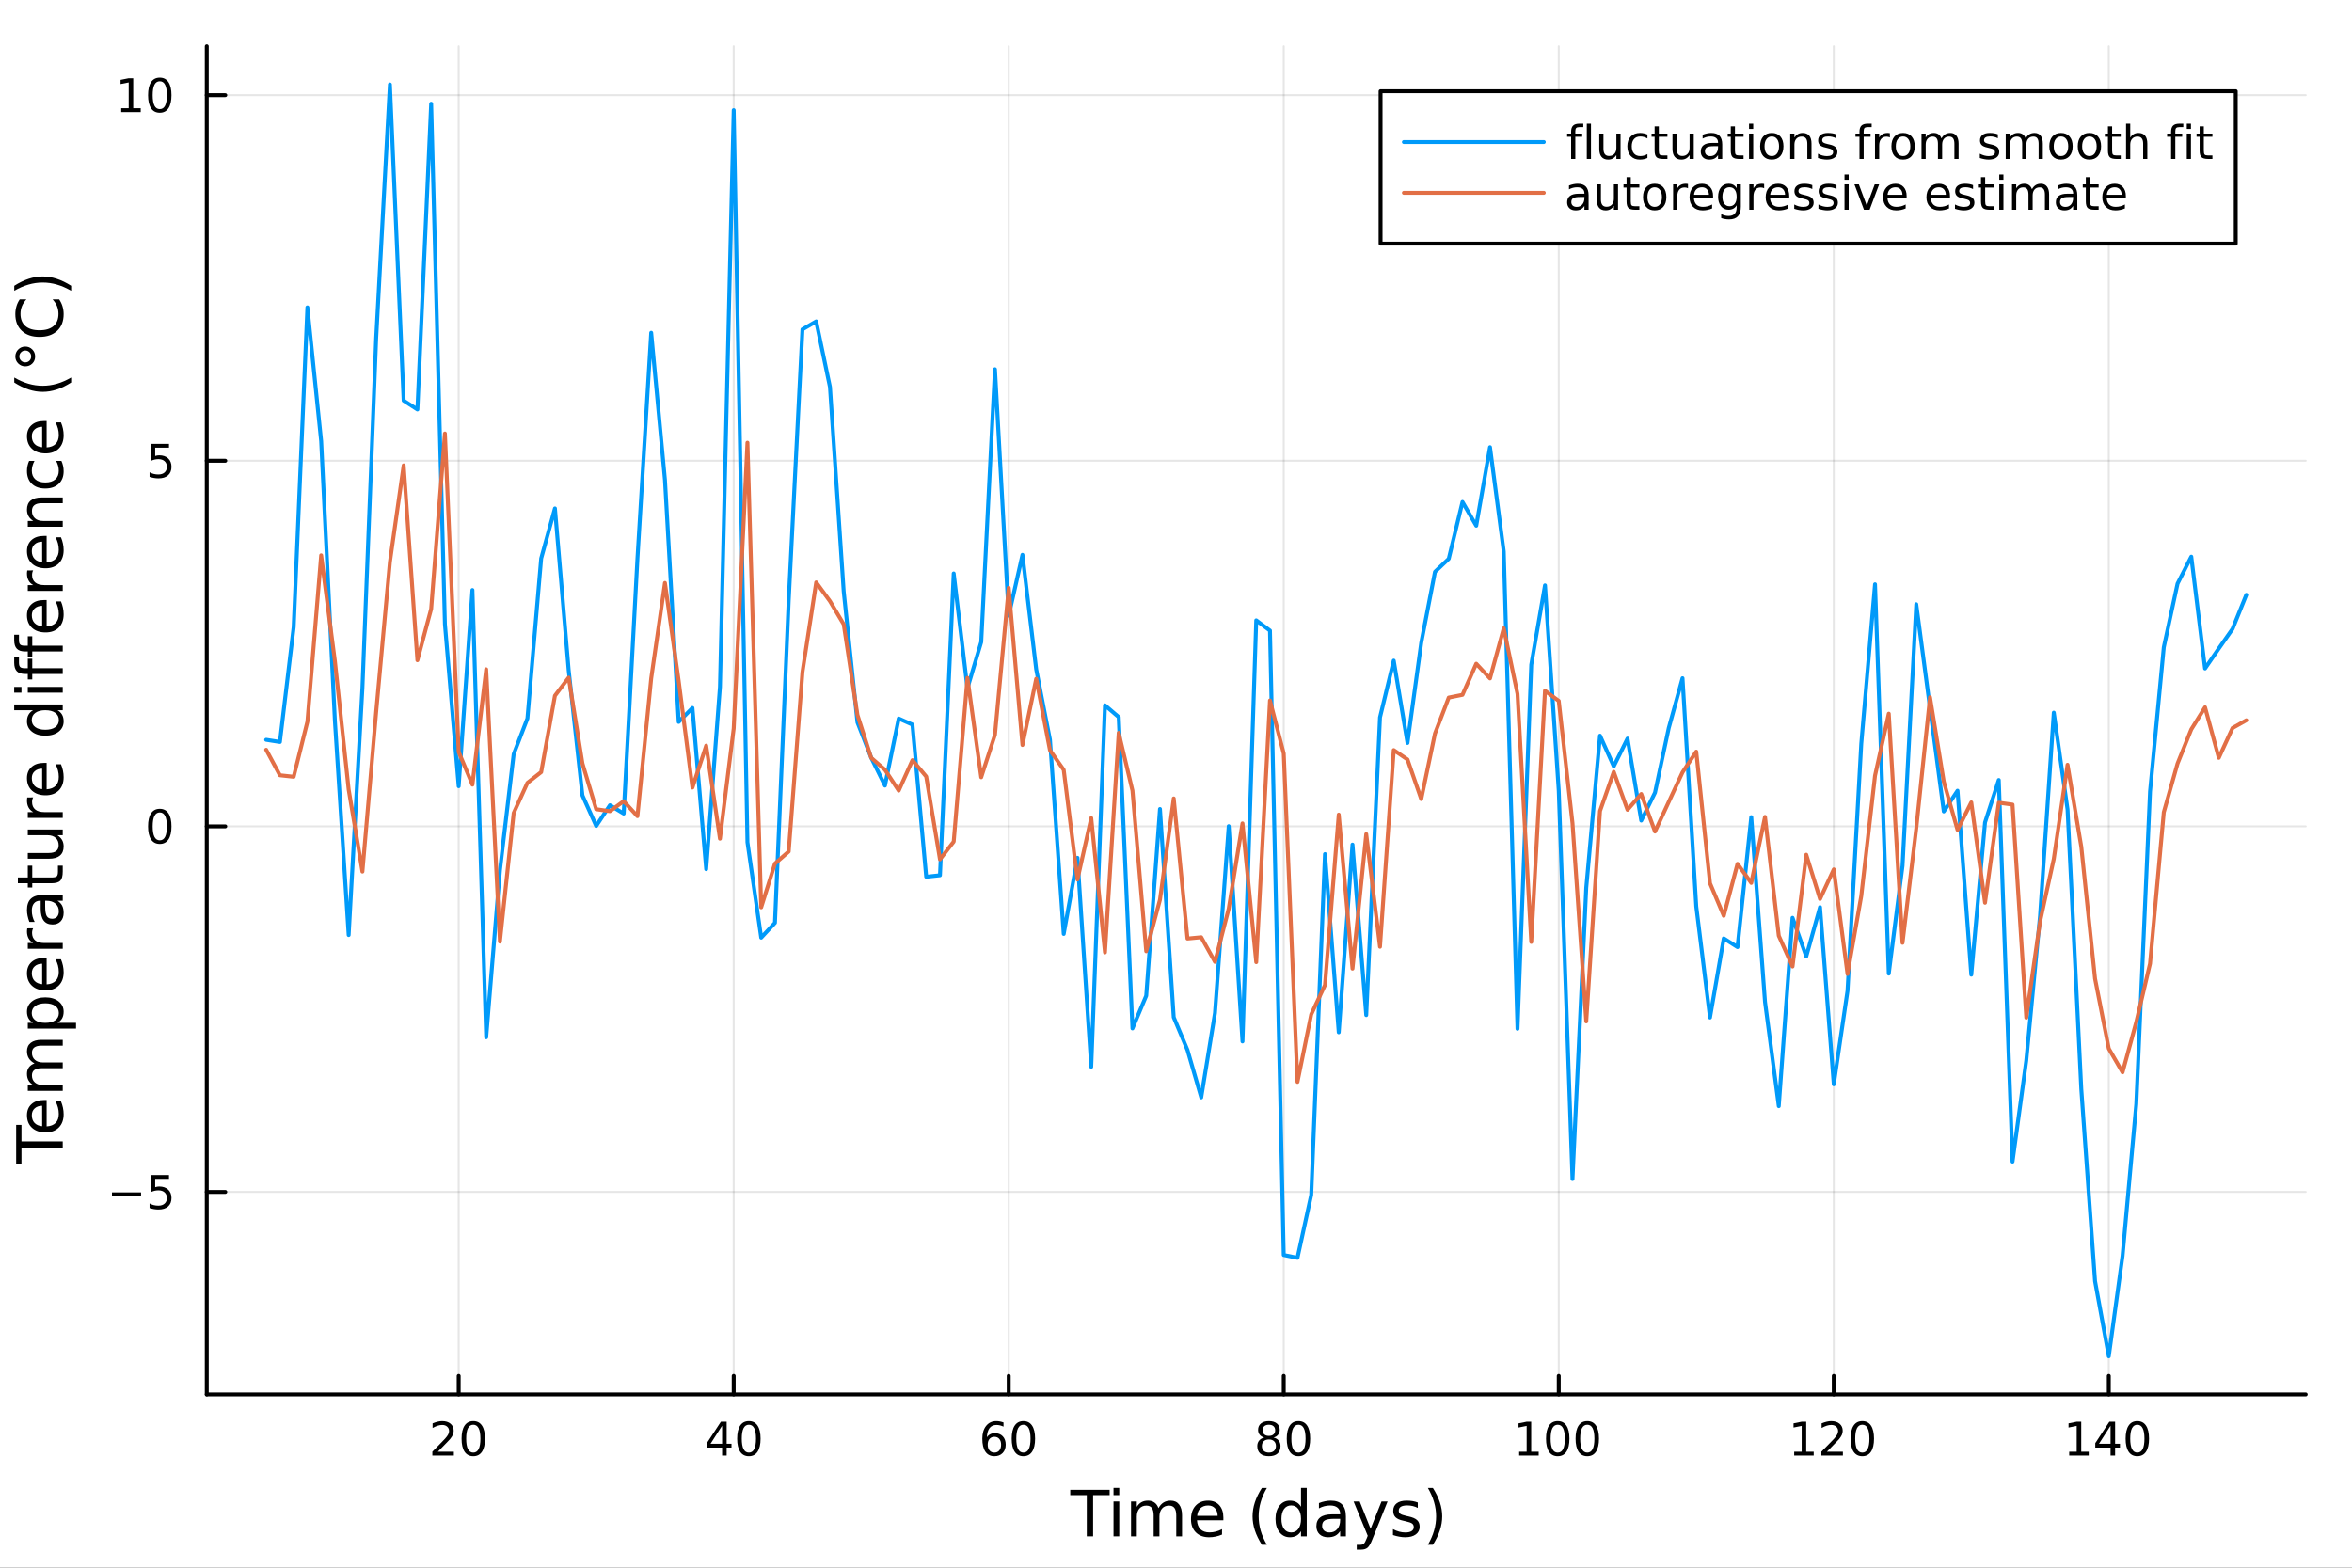 <?xml version="1.0" encoding="utf-8"?>
<svg xmlns="http://www.w3.org/2000/svg" xmlns:xlink="http://www.w3.org/1999/xlink" width="600" height="400" viewBox="0 0 2400 1600">
<rect x="0" y="0" width="2400" height="1600" fill="#333333" stroke="none"/>
<defs>
  <clipPath id="clip620">
    <rect x="0" y="0" width="2400" height="1600"/>
  </clipPath>
</defs>
<path clip-path="url(#clip620)" d="M0 1600 L2400 1600 L2400 0 L0 0  Z" fill="#ffffff" fill-rule="evenodd" fill-opacity="1"/>
<defs>
  <clipPath id="clip621">
    <rect x="480" y="0" width="1681" height="1600"/>
  </clipPath>
</defs>
<path clip-path="url(#clip620)" d="M210.977 1423.18 L2352.76 1423.18 L2352.76 47.244 L210.977 47.244  Z" fill="#ffffff" fill-rule="evenodd" fill-opacity="1"/>
<defs>
  <clipPath id="clip622">
    <rect x="210" y="47" width="2143" height="1377"/>
  </clipPath>
</defs>
<polyline clip-path="url(#clip622)" style="stroke:#000000; stroke-linecap:round; stroke-linejoin:round; stroke-width:2; stroke-opacity:0.1; fill:none" points="468.036,1423.18 468.036,47.244 "/>
<polyline clip-path="url(#clip622)" style="stroke:#000000; stroke-linecap:round; stroke-linejoin:round; stroke-width:2; stroke-opacity:0.1; fill:none" points="748.667,1423.18 748.667,47.244 "/>
<polyline clip-path="url(#clip622)" style="stroke:#000000; stroke-linecap:round; stroke-linejoin:round; stroke-width:2; stroke-opacity:0.1; fill:none" points="1029.3,1423.18 1029.3,47.244 "/>
<polyline clip-path="url(#clip622)" style="stroke:#000000; stroke-linecap:round; stroke-linejoin:round; stroke-width:2; stroke-opacity:0.1; fill:none" points="1309.93,1423.18 1309.93,47.244 "/>
<polyline clip-path="url(#clip622)" style="stroke:#000000; stroke-linecap:round; stroke-linejoin:round; stroke-width:2; stroke-opacity:0.1; fill:none" points="1590.56,1423.18 1590.56,47.244 "/>
<polyline clip-path="url(#clip622)" style="stroke:#000000; stroke-linecap:round; stroke-linejoin:round; stroke-width:2; stroke-opacity:0.1; fill:none" points="1871.19,1423.18 1871.19,47.244 "/>
<polyline clip-path="url(#clip622)" style="stroke:#000000; stroke-linecap:round; stroke-linejoin:round; stroke-width:2; stroke-opacity:0.1; fill:none" points="2151.82,1423.18 2151.82,47.244 "/>
<polyline clip-path="url(#clip622)" style="stroke:#000000; stroke-linecap:round; stroke-linejoin:round; stroke-width:2; stroke-opacity:0.1; fill:none" points="210.977,1216.5 2352.76,1216.5 "/>
<polyline clip-path="url(#clip622)" style="stroke:#000000; stroke-linecap:round; stroke-linejoin:round; stroke-width:2; stroke-opacity:0.1; fill:none" points="210.977,843.377 2352.76,843.377 "/>
<polyline clip-path="url(#clip622)" style="stroke:#000000; stroke-linecap:round; stroke-linejoin:round; stroke-width:2; stroke-opacity:0.1; fill:none" points="210.977,470.249 2352.76,470.249 "/>
<polyline clip-path="url(#clip622)" style="stroke:#000000; stroke-linecap:round; stroke-linejoin:round; stroke-width:2; stroke-opacity:0.1; fill:none" points="210.977,97.121 2352.76,97.121 "/>
<polyline clip-path="url(#clip620)" style="stroke:#000000; stroke-linecap:round; stroke-linejoin:round; stroke-width:4; stroke-opacity:1; fill:none" points="210.977,1423.18 2352.76,1423.18 "/>
<polyline clip-path="url(#clip620)" style="stroke:#000000; stroke-linecap:round; stroke-linejoin:round; stroke-width:4; stroke-opacity:1; fill:none" points="468.036,1423.18 468.036,1404.28 "/>
<polyline clip-path="url(#clip620)" style="stroke:#000000; stroke-linecap:round; stroke-linejoin:round; stroke-width:4; stroke-opacity:1; fill:none" points="748.667,1423.18 748.667,1404.28 "/>
<polyline clip-path="url(#clip620)" style="stroke:#000000; stroke-linecap:round; stroke-linejoin:round; stroke-width:4; stroke-opacity:1; fill:none" points="1029.3,1423.18 1029.3,1404.28 "/>
<polyline clip-path="url(#clip620)" style="stroke:#000000; stroke-linecap:round; stroke-linejoin:round; stroke-width:4; stroke-opacity:1; fill:none" points="1309.93,1423.18 1309.93,1404.28 "/>
<polyline clip-path="url(#clip620)" style="stroke:#000000; stroke-linecap:round; stroke-linejoin:round; stroke-width:4; stroke-opacity:1; fill:none" points="1590.56,1423.18 1590.56,1404.28 "/>
<polyline clip-path="url(#clip620)" style="stroke:#000000; stroke-linecap:round; stroke-linejoin:round; stroke-width:4; stroke-opacity:1; fill:none" points="1871.19,1423.18 1871.19,1404.28 "/>
<polyline clip-path="url(#clip620)" style="stroke:#000000; stroke-linecap:round; stroke-linejoin:round; stroke-width:4; stroke-opacity:1; fill:none" points="2151.82,1423.18 2151.82,1404.28 "/>
<path clip-path="url(#clip620)" d="M446.809 1481.64 L463.128 1481.64 L463.128 1485.58 L441.184 1485.58 L441.184 1481.64 Q443.846 1478.89 448.429 1474.26 Q453.036 1469.61 454.216 1468.27 Q456.462 1465.74 457.341 1464.01 Q458.244 1462.25 458.244 1460.56 Q458.244 1457.8 456.3 1456.07 Q454.378 1454.33 451.277 1454.33 Q449.078 1454.33 446.624 1455.09 Q444.193 1455.86 441.416 1457.41 L441.416 1452.69 Q444.24 1451.55 446.693 1450.97 Q449.147 1450.39 451.184 1450.39 Q456.554 1450.39 459.749 1453.08 Q462.943 1455.77 462.943 1460.26 Q462.943 1462.39 462.133 1464.31 Q461.346 1466.2 459.239 1468.8 Q458.661 1469.47 455.559 1472.69 Q452.457 1475.88 446.809 1481.64 Z" fill="#000000" fill-rule="nonzero" fill-opacity="1" /><path clip-path="url(#clip620)" d="M482.943 1454.1 Q479.332 1454.1 477.503 1457.66 Q475.698 1461.2 475.698 1468.33 Q475.698 1475.44 477.503 1479.01 Q479.332 1482.55 482.943 1482.55 Q486.577 1482.55 488.383 1479.01 Q490.212 1475.44 490.212 1468.33 Q490.212 1461.2 488.383 1457.66 Q486.577 1454.1 482.943 1454.1 M482.943 1450.39 Q488.753 1450.39 491.809 1455 Q494.887 1459.58 494.887 1468.33 Q494.887 1477.06 491.809 1481.67 Q488.753 1486.25 482.943 1486.25 Q477.133 1486.25 474.054 1481.67 Q470.999 1477.06 470.999 1468.33 Q470.999 1459.58 474.054 1455 Q477.133 1450.39 482.943 1450.39 Z" fill="#000000" fill-rule="nonzero" fill-opacity="1" /><path clip-path="url(#clip620)" d="M736.838 1455.09 L725.033 1473.54 L736.838 1473.54 L736.838 1455.09 M735.612 1451.02 L741.491 1451.02 L741.491 1473.54 L746.422 1473.54 L746.422 1477.43 L741.491 1477.43 L741.491 1485.58 L736.838 1485.58 L736.838 1477.43 L721.237 1477.43 L721.237 1472.92 L735.612 1451.02 Z" fill="#000000" fill-rule="nonzero" fill-opacity="1" /><path clip-path="url(#clip620)" d="M764.153 1454.1 Q760.542 1454.1 758.713 1457.66 Q756.908 1461.2 756.908 1468.33 Q756.908 1475.44 758.713 1479.01 Q760.542 1482.55 764.153 1482.55 Q767.787 1482.55 769.593 1479.01 Q771.422 1475.44 771.422 1468.33 Q771.422 1461.2 769.593 1457.66 Q767.787 1454.1 764.153 1454.1 M764.153 1450.39 Q769.963 1450.39 773.019 1455 Q776.098 1459.58 776.098 1468.33 Q776.098 1477.06 773.019 1481.67 Q769.963 1486.25 764.153 1486.25 Q758.343 1486.25 755.264 1481.67 Q752.209 1477.06 752.209 1468.33 Q752.209 1459.58 755.264 1455 Q758.343 1450.39 764.153 1450.39 Z" fill="#000000" fill-rule="nonzero" fill-opacity="1" /><path clip-path="url(#clip620)" d="M1014.7 1466.44 Q1011.56 1466.44 1009.7 1468.59 Q1007.87 1470.74 1007.87 1474.49 Q1007.87 1478.22 1009.7 1480.39 Q1011.56 1482.55 1014.7 1482.55 Q1017.85 1482.55 1019.68 1480.39 Q1021.53 1478.22 1021.53 1474.49 Q1021.53 1470.74 1019.68 1468.59 Q1017.85 1466.44 1014.7 1466.44 M1023.99 1451.78 L1023.99 1456.04 Q1022.23 1455.21 1020.42 1454.77 Q1018.64 1454.33 1016.88 1454.33 Q1012.25 1454.33 1009.8 1457.45 Q1007.37 1460.58 1007.02 1466.9 Q1008.38 1464.89 1010.44 1463.82 Q1012.5 1462.73 1014.98 1462.73 Q1020.19 1462.73 1023.2 1465.9 Q1026.23 1469.05 1026.23 1474.49 Q1026.23 1479.82 1023.08 1483.03 Q1019.94 1486.25 1014.7 1486.25 Q1008.71 1486.25 1005.54 1481.67 Q1002.37 1477.06 1002.37 1468.33 Q1002.37 1460.14 1006.25 1455.28 Q1010.14 1450.39 1016.69 1450.39 Q1018.45 1450.39 1020.24 1450.74 Q1022.04 1451.09 1023.99 1451.78 Z" fill="#000000" fill-rule="nonzero" fill-opacity="1" /><path clip-path="url(#clip620)" d="M1044.29 1454.1 Q1040.68 1454.1 1038.85 1457.66 Q1037.04 1461.2 1037.04 1468.33 Q1037.04 1475.44 1038.85 1479.01 Q1040.68 1482.55 1044.29 1482.55 Q1047.92 1482.55 1049.73 1479.01 Q1051.56 1475.44 1051.56 1468.33 Q1051.56 1461.2 1049.73 1457.66 Q1047.92 1454.1 1044.29 1454.1 M1044.29 1450.39 Q1050.1 1450.39 1053.15 1455 Q1056.23 1459.58 1056.23 1468.33 Q1056.23 1477.06 1053.15 1481.67 Q1050.1 1486.25 1044.29 1486.25 Q1038.48 1486.25 1035.4 1481.67 Q1032.34 1477.06 1032.34 1468.33 Q1032.34 1459.58 1035.4 1455 Q1038.48 1450.39 1044.29 1450.39 Z" fill="#000000" fill-rule="nonzero" fill-opacity="1" /><path clip-path="url(#clip620)" d="M1294.8 1469.17 Q1291.47 1469.17 1289.55 1470.95 Q1287.65 1472.73 1287.65 1475.86 Q1287.65 1478.98 1289.55 1480.77 Q1291.47 1482.55 1294.8 1482.55 Q1298.14 1482.55 1300.06 1480.77 Q1301.98 1478.96 1301.98 1475.86 Q1301.98 1472.73 1300.06 1470.95 Q1298.16 1469.17 1294.8 1469.17 M1290.13 1467.18 Q1287.12 1466.44 1285.43 1464.38 Q1283.76 1462.32 1283.76 1459.35 Q1283.76 1455.21 1286.7 1452.8 Q1289.66 1450.39 1294.8 1450.39 Q1299.96 1450.39 1302.9 1452.8 Q1305.84 1455.21 1305.84 1459.35 Q1305.84 1462.32 1304.15 1464.38 Q1302.49 1466.44 1299.5 1467.18 Q1302.88 1467.96 1304.76 1470.26 Q1306.65 1472.55 1306.65 1475.86 Q1306.65 1480.88 1303.58 1483.57 Q1300.52 1486.25 1294.8 1486.25 Q1289.09 1486.25 1286.01 1483.57 Q1282.95 1480.88 1282.95 1475.86 Q1282.95 1472.55 1284.85 1470.26 Q1286.75 1467.96 1290.13 1467.18 M1288.41 1459.79 Q1288.41 1462.48 1290.08 1463.98 Q1291.77 1465.49 1294.8 1465.49 Q1297.81 1465.49 1299.5 1463.98 Q1301.21 1462.48 1301.21 1459.79 Q1301.21 1457.11 1299.5 1455.6 Q1297.81 1454.1 1294.8 1454.1 Q1291.77 1454.1 1290.08 1455.6 Q1288.41 1457.11 1288.41 1459.79 Z" fill="#000000" fill-rule="nonzero" fill-opacity="1" /><path clip-path="url(#clip620)" d="M1324.96 1454.1 Q1321.35 1454.1 1319.52 1457.66 Q1317.72 1461.2 1317.72 1468.33 Q1317.72 1475.44 1319.52 1479.01 Q1321.35 1482.55 1324.96 1482.55 Q1328.6 1482.55 1330.4 1479.01 Q1332.23 1475.44 1332.23 1468.33 Q1332.23 1461.2 1330.4 1457.66 Q1328.6 1454.1 1324.96 1454.1 M1324.96 1450.39 Q1330.77 1450.39 1333.83 1455 Q1336.91 1459.58 1336.91 1468.33 Q1336.91 1477.06 1333.83 1481.67 Q1330.77 1486.25 1324.96 1486.25 Q1319.15 1486.25 1316.08 1481.67 Q1313.02 1477.06 1313.02 1468.33 Q1313.02 1459.58 1316.08 1455 Q1319.15 1450.39 1324.96 1450.39 Z" fill="#000000" fill-rule="nonzero" fill-opacity="1" /><path clip-path="url(#clip620)" d="M1550.17 1481.64 L1557.81 1481.64 L1557.81 1455.28 L1549.5 1456.95 L1549.5 1452.69 L1557.76 1451.02 L1562.44 1451.02 L1562.44 1481.64 L1570.08 1481.64 L1570.08 1485.58 L1550.17 1485.58 L1550.17 1481.64 Z" fill="#000000" fill-rule="nonzero" fill-opacity="1" /><path clip-path="url(#clip620)" d="M1589.52 1454.1 Q1585.91 1454.1 1584.08 1457.66 Q1582.27 1461.2 1582.27 1468.33 Q1582.27 1475.44 1584.08 1479.01 Q1585.91 1482.55 1589.52 1482.55 Q1593.15 1482.55 1594.96 1479.01 Q1596.79 1475.44 1596.79 1468.33 Q1596.79 1461.2 1594.96 1457.66 Q1593.15 1454.1 1589.52 1454.1 M1589.52 1450.39 Q1595.33 1450.39 1598.39 1455 Q1601.46 1459.58 1601.46 1468.33 Q1601.46 1477.06 1598.39 1481.67 Q1595.33 1486.25 1589.52 1486.25 Q1583.71 1486.25 1580.63 1481.67 Q1577.58 1477.06 1577.58 1468.33 Q1577.58 1459.58 1580.63 1455 Q1583.71 1450.39 1589.52 1450.39 Z" fill="#000000" fill-rule="nonzero" fill-opacity="1" /><path clip-path="url(#clip620)" d="M1619.68 1454.1 Q1616.07 1454.1 1614.24 1457.66 Q1612.44 1461.2 1612.44 1468.33 Q1612.44 1475.44 1614.24 1479.01 Q1616.07 1482.55 1619.68 1482.55 Q1623.32 1482.55 1625.12 1479.01 Q1626.95 1475.44 1626.95 1468.33 Q1626.95 1461.2 1625.12 1457.66 Q1623.32 1454.1 1619.68 1454.1 M1619.68 1450.39 Q1625.49 1450.39 1628.55 1455 Q1631.63 1459.58 1631.63 1468.33 Q1631.63 1477.06 1628.55 1481.67 Q1625.49 1486.25 1619.68 1486.25 Q1613.87 1486.25 1610.79 1481.67 Q1607.74 1477.06 1607.74 1468.33 Q1607.74 1459.58 1610.79 1455 Q1613.87 1450.39 1619.68 1450.39 Z" fill="#000000" fill-rule="nonzero" fill-opacity="1" /><path clip-path="url(#clip620)" d="M1830.8 1481.64 L1838.44 1481.64 L1838.44 1455.28 L1830.13 1456.95 L1830.13 1452.69 L1838.39 1451.02 L1843.07 1451.02 L1843.07 1481.64 L1850.71 1481.64 L1850.71 1485.58 L1830.8 1485.58 L1830.8 1481.64 Z" fill="#000000" fill-rule="nonzero" fill-opacity="1" /><path clip-path="url(#clip620)" d="M1864.18 1481.64 L1880.5 1481.64 L1880.5 1485.58 L1858.55 1485.58 L1858.55 1481.64 Q1861.22 1478.89 1865.8 1474.26 Q1870.41 1469.61 1871.59 1468.27 Q1873.83 1465.74 1874.71 1464.01 Q1875.61 1462.25 1875.61 1460.56 Q1875.61 1457.8 1873.67 1456.07 Q1871.75 1454.33 1868.65 1454.33 Q1866.45 1454.33 1863.99 1455.09 Q1861.56 1455.86 1858.79 1457.41 L1858.79 1452.69 Q1861.61 1451.55 1864.06 1450.97 Q1866.52 1450.39 1868.55 1450.39 Q1873.92 1450.39 1877.12 1453.08 Q1880.31 1455.77 1880.31 1460.26 Q1880.31 1462.39 1879.5 1464.31 Q1878.72 1466.2 1876.61 1468.8 Q1876.03 1469.47 1872.93 1472.69 Q1869.83 1475.88 1864.18 1481.64 Z" fill="#000000" fill-rule="nonzero" fill-opacity="1" /><path clip-path="url(#clip620)" d="M1900.31 1454.1 Q1896.7 1454.1 1894.87 1457.66 Q1893.07 1461.2 1893.07 1468.33 Q1893.07 1475.44 1894.87 1479.01 Q1896.7 1482.55 1900.31 1482.55 Q1903.95 1482.55 1905.75 1479.01 Q1907.58 1475.44 1907.58 1468.33 Q1907.58 1461.2 1905.75 1457.66 Q1903.95 1454.1 1900.31 1454.1 M1900.31 1450.39 Q1906.12 1450.39 1909.18 1455 Q1912.26 1459.58 1912.26 1468.33 Q1912.26 1477.06 1909.18 1481.67 Q1906.12 1486.25 1900.31 1486.25 Q1894.5 1486.25 1891.42 1481.67 Q1888.37 1477.06 1888.37 1468.33 Q1888.37 1459.58 1891.42 1455 Q1894.5 1450.39 1900.31 1450.39 Z" fill="#000000" fill-rule="nonzero" fill-opacity="1" /><path clip-path="url(#clip620)" d="M2111.43 1481.64 L2119.07 1481.64 L2119.07 1455.28 L2110.76 1456.95 L2110.76 1452.69 L2119.02 1451.02 L2123.7 1451.02 L2123.7 1481.64 L2131.34 1481.64 L2131.34 1485.58 L2111.43 1485.58 L2111.43 1481.64 Z" fill="#000000" fill-rule="nonzero" fill-opacity="1" /><path clip-path="url(#clip620)" d="M2153.63 1455.09 L2141.82 1473.54 L2153.63 1473.54 L2153.63 1455.09 M2152.4 1451.02 L2158.28 1451.02 L2158.28 1473.54 L2163.21 1473.54 L2163.21 1477.43 L2158.28 1477.43 L2158.28 1485.58 L2153.63 1485.58 L2153.63 1477.43 L2138.03 1477.43 L2138.03 1472.92 L2152.4 1451.02 Z" fill="#000000" fill-rule="nonzero" fill-opacity="1" /><path clip-path="url(#clip620)" d="M2180.94 1454.1 Q2177.33 1454.1 2175.5 1457.66 Q2173.7 1461.2 2173.7 1468.33 Q2173.7 1475.44 2175.5 1479.01 Q2177.33 1482.55 2180.94 1482.55 Q2184.58 1482.55 2186.38 1479.01 Q2188.21 1475.44 2188.21 1468.33 Q2188.21 1461.2 2186.38 1457.66 Q2184.58 1454.1 2180.94 1454.1 M2180.94 1450.39 Q2186.75 1450.39 2189.81 1455 Q2192.89 1459.58 2192.89 1468.33 Q2192.89 1477.06 2189.81 1481.67 Q2186.75 1486.25 2180.94 1486.25 Q2175.13 1486.25 2172.06 1481.67 Q2169 1477.06 2169 1468.33 Q2169 1459.58 2172.06 1455 Q2175.13 1450.39 2180.94 1450.39 Z" fill="#000000" fill-rule="nonzero" fill-opacity="1" /><path clip-path="url(#clip620)" d="M1092.09 1520.52 L1132.29 1520.52 L1132.29 1525.93 L1115.42 1525.93 L1115.42 1568.04 L1108.96 1568.04 L1108.96 1525.93 L1092.09 1525.93 L1092.09 1520.52 Z" fill="#000000" fill-rule="nonzero" fill-opacity="1" /><path clip-path="url(#clip620)" d="M1136.24 1532.4 L1142.09 1532.4 L1142.09 1568.04 L1136.24 1568.04 L1136.24 1532.4 M1136.24 1518.52 L1142.09 1518.52 L1142.09 1525.93 L1136.24 1525.93 L1136.24 1518.52 Z" fill="#000000" fill-rule="nonzero" fill-opacity="1" /><path clip-path="url(#clip620)" d="M1182.1 1539.24 Q1184.3 1535.29 1187.35 1533.41 Q1190.41 1531.54 1194.55 1531.54 Q1200.12 1531.54 1203.14 1535.45 Q1206.16 1539.33 1206.16 1546.53 L1206.16 1568.04 L1200.27 1568.04 L1200.27 1546.72 Q1200.27 1541.59 1198.46 1539.11 Q1196.65 1536.63 1192.92 1536.63 Q1188.37 1536.63 1185.73 1539.65 Q1183.09 1542.68 1183.09 1547.9 L1183.09 1568.04 L1177.2 1568.04 L1177.2 1546.72 Q1177.2 1541.56 1175.38 1539.11 Q1173.57 1536.63 1169.78 1536.63 Q1165.29 1536.63 1162.65 1539.68 Q1160.01 1542.71 1160.01 1547.9 L1160.01 1568.04 L1154.12 1568.04 L1154.12 1532.4 L1160.01 1532.4 L1160.01 1537.93 Q1162.02 1534.66 1164.82 1533.1 Q1167.62 1531.54 1171.47 1531.54 Q1175.35 1531.54 1178.06 1533.51 Q1180.8 1535.48 1182.1 1539.24 Z" fill="#000000" fill-rule="nonzero" fill-opacity="1" /><path clip-path="url(#clip620)" d="M1248.34 1548.76 L1248.34 1551.62 L1221.41 1551.62 Q1221.79 1557.67 1225.04 1560.85 Q1228.32 1564 1234.14 1564 Q1237.51 1564 1240.66 1563.17 Q1243.85 1562.35 1246.97 1560.69 L1246.97 1566.23 Q1243.82 1567.57 1240.51 1568.27 Q1237.2 1568.97 1233.79 1568.97 Q1225.26 1568.97 1220.26 1564 Q1215.3 1559.04 1215.3 1550.57 Q1215.3 1541.82 1220.01 1536.69 Q1224.75 1531.54 1232.77 1531.54 Q1239.96 1531.54 1244.13 1536.18 Q1248.34 1540.8 1248.34 1548.76 M1242.48 1547.04 Q1242.42 1542.23 1239.77 1539.37 Q1237.16 1536.5 1232.83 1536.5 Q1227.93 1536.5 1224.97 1539.27 Q1222.04 1542.04 1221.6 1547.07 L1242.48 1547.04 Z" fill="#000000" fill-rule="nonzero" fill-opacity="1" /><path clip-path="url(#clip620)" d="M1292.74 1518.58 Q1288.47 1525.9 1286.4 1533.06 Q1284.33 1540.23 1284.33 1547.58 Q1284.33 1554.93 1286.4 1562.16 Q1288.5 1569.35 1292.74 1576.64 L1287.64 1576.64 Q1282.87 1569.16 1280.48 1561.93 Q1278.13 1554.71 1278.13 1547.58 Q1278.13 1540.48 1280.48 1533.29 Q1282.84 1526.09 1287.64 1518.58 L1292.74 1518.58 Z" fill="#000000" fill-rule="nonzero" fill-opacity="1" /><path clip-path="url(#clip620)" d="M1327.56 1537.81 L1327.56 1518.52 L1333.41 1518.52 L1333.41 1568.04 L1327.56 1568.04 L1327.56 1562.7 Q1325.71 1565.88 1322.88 1567.44 Q1320.08 1568.97 1316.13 1568.97 Q1309.67 1568.97 1305.59 1563.81 Q1301.55 1558.65 1301.55 1550.25 Q1301.55 1541.85 1305.59 1536.69 Q1309.67 1531.54 1316.13 1531.54 Q1320.08 1531.54 1322.88 1533.1 Q1325.71 1534.62 1327.56 1537.81 M1307.6 1550.25 Q1307.6 1556.71 1310.24 1560.4 Q1312.92 1564.07 1317.56 1564.07 Q1322.21 1564.07 1324.88 1560.4 Q1327.56 1556.71 1327.56 1550.25 Q1327.56 1543.79 1324.88 1540.13 Q1322.21 1536.44 1317.56 1536.44 Q1312.92 1536.44 1310.24 1540.13 Q1307.6 1543.79 1307.6 1550.25 Z" fill="#000000" fill-rule="nonzero" fill-opacity="1" /><path clip-path="url(#clip620)" d="M1361.68 1550.12 Q1354.58 1550.12 1351.84 1551.75 Q1349.1 1553.37 1349.1 1557.29 Q1349.1 1560.4 1351.14 1562.25 Q1353.21 1564.07 1356.74 1564.07 Q1361.61 1564.07 1364.54 1560.63 Q1367.5 1557.16 1367.5 1551.43 L1367.5 1550.12 L1361.68 1550.12 M1373.36 1547.71 L1373.36 1568.04 L1367.5 1568.04 L1367.5 1562.63 Q1365.5 1565.88 1362.5 1567.44 Q1359.51 1568.97 1355.18 1568.97 Q1349.71 1568.97 1346.46 1565.91 Q1343.25 1562.82 1343.25 1557.67 Q1343.25 1551.65 1347.26 1548.6 Q1351.3 1545.54 1359.29 1545.54 L1367.5 1545.54 L1367.5 1544.97 Q1367.5 1540.93 1364.83 1538.73 Q1362.19 1536.5 1357.38 1536.5 Q1354.32 1536.5 1351.43 1537.23 Q1348.53 1537.97 1345.86 1539.43 L1345.86 1534.02 Q1349.07 1532.78 1352.1 1532.17 Q1355.12 1531.54 1357.98 1531.54 Q1365.72 1531.54 1369.54 1535.55 Q1373.36 1539.56 1373.36 1547.71 Z" fill="#000000" fill-rule="nonzero" fill-opacity="1" /><path clip-path="url(#clip620)" d="M1400.25 1571.35 Q1397.77 1577.72 1395.41 1579.66 Q1393.06 1581.6 1389.11 1581.6 L1384.43 1581.6 L1384.43 1576.7 L1387.87 1576.7 Q1390.29 1576.7 1391.63 1575.56 Q1392.96 1574.41 1394.59 1570.14 L1395.64 1567.47 L1381.22 1532.4 L1387.43 1532.4 L1398.57 1560.28 L1409.71 1532.4 L1415.91 1532.4 L1400.25 1571.35 Z" fill="#000000" fill-rule="nonzero" fill-opacity="1" /><path clip-path="url(#clip620)" d="M1446.72 1533.45 L1446.72 1538.98 Q1444.24 1537.71 1441.57 1537.07 Q1438.89 1536.44 1436.03 1536.44 Q1431.67 1536.44 1429.47 1537.77 Q1427.31 1539.11 1427.31 1541.79 Q1427.31 1543.82 1428.87 1545 Q1430.43 1546.15 1435.14 1547.2 L1437.14 1547.64 Q1443.38 1548.98 1445.99 1551.43 Q1448.63 1553.85 1448.63 1558.21 Q1448.63 1563.17 1444.69 1566.07 Q1440.77 1568.97 1433.9 1568.97 Q1431.03 1568.97 1427.91 1568.39 Q1424.82 1567.85 1421.39 1566.74 L1421.39 1560.69 Q1424.63 1562.38 1427.78 1563.24 Q1430.94 1564.07 1434.02 1564.07 Q1438.16 1564.07 1440.39 1562.66 Q1442.62 1561.23 1442.62 1558.65 Q1442.62 1556.27 1440.99 1554.99 Q1439.4 1553.72 1433.96 1552.54 L1431.92 1552.07 Q1426.48 1550.92 1424.06 1548.56 Q1421.64 1546.18 1421.64 1542.04 Q1421.64 1537.01 1425.21 1534.27 Q1428.77 1531.54 1435.33 1531.54 Q1438.57 1531.54 1441.44 1532.01 Q1444.3 1532.49 1446.72 1533.45 Z" fill="#000000" fill-rule="nonzero" fill-opacity="1" /><path clip-path="url(#clip620)" d="M1457.03 1518.58 L1462.13 1518.58 Q1466.9 1526.09 1469.26 1533.29 Q1471.64 1540.48 1471.64 1547.58 Q1471.64 1554.71 1469.26 1561.93 Q1466.9 1569.16 1462.13 1576.64 L1457.03 1576.64 Q1461.27 1569.35 1463.34 1562.16 Q1465.44 1554.93 1465.44 1547.58 Q1465.44 1540.23 1463.34 1533.06 Q1461.27 1525.9 1457.03 1518.58 Z" fill="#000000" fill-rule="nonzero" fill-opacity="1" /><polyline clip-path="url(#clip620)" style="stroke:#000000; stroke-linecap:round; stroke-linejoin:round; stroke-width:4; stroke-opacity:1; fill:none" points="210.977,1423.18 210.977,47.244 "/>
<polyline clip-path="url(#clip620)" style="stroke:#000000; stroke-linecap:round; stroke-linejoin:round; stroke-width:4; stroke-opacity:1; fill:none" points="210.977,1216.5 229.875,1216.5 "/>
<polyline clip-path="url(#clip620)" style="stroke:#000000; stroke-linecap:round; stroke-linejoin:round; stroke-width:4; stroke-opacity:1; fill:none" points="210.977,843.377 229.875,843.377 "/>
<polyline clip-path="url(#clip620)" style="stroke:#000000; stroke-linecap:round; stroke-linejoin:round; stroke-width:4; stroke-opacity:1; fill:none" points="210.977,470.249 229.875,470.249 "/>
<polyline clip-path="url(#clip620)" style="stroke:#000000; stroke-linecap:round; stroke-linejoin:round; stroke-width:4; stroke-opacity:1; fill:none" points="210.977,97.121 229.875,97.121 "/>
<path clip-path="url(#clip620)" d="M114.26 1216.96 L143.936 1216.96 L143.936 1220.89 L114.26 1220.89 L114.26 1216.96 Z" fill="#000000" fill-rule="nonzero" fill-opacity="1" /><path clip-path="url(#clip620)" d="M154.075 1199.22 L172.431 1199.22 L172.431 1203.16 L158.357 1203.16 L158.357 1211.63 Q159.376 1211.28 160.394 1211.12 Q161.413 1210.94 162.431 1210.94 Q168.218 1210.94 171.598 1214.11 Q174.977 1217.28 174.977 1222.7 Q174.977 1228.28 171.505 1231.38 Q168.033 1234.46 161.714 1234.46 Q159.538 1234.46 157.269 1234.09 Q155.024 1233.72 152.616 1232.97 L152.616 1228.28 Q154.7 1229.41 156.922 1229.97 Q159.144 1230.52 161.621 1230.52 Q165.626 1230.52 167.964 1228.41 Q170.302 1226.31 170.302 1222.7 Q170.302 1219.09 167.964 1216.98 Q165.626 1214.87 161.621 1214.87 Q159.746 1214.87 157.871 1215.29 Q156.019 1215.71 154.075 1216.59 L154.075 1199.22 Z" fill="#000000" fill-rule="nonzero" fill-opacity="1" /><path clip-path="url(#clip620)" d="M163.033 829.176 Q159.422 829.176 157.593 832.741 Q155.788 836.282 155.788 843.412 Q155.788 850.518 157.593 854.083 Q159.422 857.625 163.033 857.625 Q166.667 857.625 168.473 854.083 Q170.302 850.518 170.302 843.412 Q170.302 836.282 168.473 832.741 Q166.667 829.176 163.033 829.176 M163.033 825.472 Q168.843 825.472 171.899 830.079 Q174.977 834.662 174.977 843.412 Q174.977 852.139 171.899 856.745 Q168.843 861.328 163.033 861.328 Q157.223 861.328 154.144 856.745 Q151.089 852.139 151.089 843.412 Q151.089 834.662 154.144 830.079 Q157.223 825.472 163.033 825.472 Z" fill="#000000" fill-rule="nonzero" fill-opacity="1" /><path clip-path="url(#clip620)" d="M154.075 452.969 L172.431 452.969 L172.431 456.904 L158.357 456.904 L158.357 465.377 Q159.376 465.029 160.394 464.867 Q161.413 464.682 162.431 464.682 Q168.218 464.682 171.598 467.853 Q174.977 471.025 174.977 476.441 Q174.977 482.02 171.505 485.122 Q168.033 488.201 161.714 488.201 Q159.538 488.201 157.269 487.83 Q155.024 487.46 152.616 486.719 L152.616 482.02 Q154.7 483.154 156.922 483.71 Q159.144 484.265 161.621 484.265 Q165.626 484.265 167.964 482.159 Q170.302 480.052 170.302 476.441 Q170.302 472.83 167.964 470.724 Q165.626 468.617 161.621 468.617 Q159.746 468.617 157.871 469.034 Q156.019 469.451 154.075 470.33 L154.075 452.969 Z" fill="#000000" fill-rule="nonzero" fill-opacity="1" /><path clip-path="url(#clip620)" d="M123.681 110.466 L131.32 110.466 L131.32 84.101 L123.01 85.767 L123.01 81.508 L131.274 79.841 L135.95 79.841 L135.95 110.466 L143.589 110.466 L143.589 114.401 L123.681 114.401 L123.681 110.466 Z" fill="#000000" fill-rule="nonzero" fill-opacity="1" /><path clip-path="url(#clip620)" d="M163.033 82.92 Q159.422 82.92 157.593 86.485 Q155.788 90.027 155.788 97.156 Q155.788 104.263 157.593 107.827 Q159.422 111.369 163.033 111.369 Q166.667 111.369 168.473 107.827 Q170.302 104.263 170.302 97.156 Q170.302 90.027 168.473 86.485 Q166.667 82.92 163.033 82.92 M163.033 79.216 Q168.843 79.216 171.899 83.823 Q174.977 88.406 174.977 97.156 Q174.977 105.883 171.899 110.489 Q168.843 115.073 163.033 115.073 Q157.223 115.073 154.144 110.489 Q151.089 105.883 151.089 97.156 Q151.089 88.406 154.144 83.823 Q157.223 79.216 163.033 79.216 Z" fill="#000000" fill-rule="nonzero" fill-opacity="1" /><path clip-path="url(#clip620)" d="M16.484 1188.28 L16.484 1148.08 L21.895 1148.08 L21.895 1164.94 L64.004 1164.94 L64.004 1171.41 L21.895 1171.41 L21.895 1188.28 L16.484 1188.28 Z" fill="#000000" fill-rule="nonzero" fill-opacity="1" /><path clip-path="url(#clip620)" d="M44.716 1122.71 L47.581 1122.71 L47.581 1149.64 Q53.628 1149.25 56.811 1146.01 Q59.962 1142.73 59.962 1136.9 Q59.962 1133.53 59.134 1130.38 Q58.307 1127.2 56.652 1124.08 L62.19 1124.08 Q63.527 1127.23 64.227 1130.54 Q64.927 1133.85 64.927 1137.25 Q64.927 1145.78 59.962 1150.78 Q54.997 1155.75 46.53 1155.75 Q37.777 1155.75 32.653 1151.04 Q27.497 1146.29 27.497 1138.27 Q27.497 1131.08 32.144 1126.91 Q36.759 1122.71 44.716 1122.71 M42.997 1128.56 Q38.191 1128.63 35.327 1131.27 Q32.462 1133.88 32.462 1138.21 Q32.462 1143.11 35.231 1146.07 Q38 1149 43.029 1149.44 L42.997 1128.56 Z" fill="#000000" fill-rule="nonzero" fill-opacity="1" /><path clip-path="url(#clip620)" d="M35.199 1085.34 Q31.253 1083.15 29.375 1080.09 Q27.497 1077.03 27.497 1072.9 Q27.497 1067.33 31.412 1064.3 Q35.295 1061.28 42.488 1061.28 L64.004 1061.28 L64.004 1067.17 L42.679 1067.17 Q37.555 1067.17 35.072 1068.98 Q32.589 1070.8 32.589 1074.52 Q32.589 1079.07 35.613 1081.71 Q38.637 1084.36 43.857 1084.36 L64.004 1084.36 L64.004 1090.24 L42.679 1090.24 Q37.523 1090.24 35.072 1092.06 Q32.589 1093.87 32.589 1097.66 Q32.589 1102.15 35.645 1104.79 Q38.669 1107.43 43.857 1107.43 L64.004 1107.43 L64.004 1113.32 L28.356 1113.32 L28.356 1107.43 L33.894 1107.43 Q30.616 1105.43 29.056 1102.62 Q27.497 1099.82 27.497 1095.97 Q27.497 1092.09 29.47 1089.38 Q31.444 1086.65 35.199 1085.34 Z" fill="#000000" fill-rule="nonzero" fill-opacity="1" /><path clip-path="url(#clip620)" d="M58.657 1043.93 L77.563 1043.93 L77.563 1049.82 L28.356 1049.82 L28.356 1043.93 L33.767 1043.93 Q30.584 1042.09 29.056 1039.29 Q27.497 1036.45 27.497 1032.54 Q27.497 1026.05 32.653 1022 Q37.809 1017.93 46.212 1017.93 Q54.615 1017.93 59.771 1022 Q64.927 1026.05 64.927 1032.54 Q64.927 1036.45 63.399 1039.29 Q61.84 1042.09 58.657 1043.93 M46.212 1024.01 Q39.751 1024.01 36.09 1026.68 Q32.398 1029.32 32.398 1033.97 Q32.398 1038.62 36.09 1041.29 Q39.751 1043.93 46.212 1043.93 Q52.673 1043.93 56.365 1041.29 Q60.026 1038.62 60.026 1033.97 Q60.026 1029.32 56.365 1026.68 Q52.673 1024.01 46.212 1024.01 Z" fill="#000000" fill-rule="nonzero" fill-opacity="1" /><path clip-path="url(#clip620)" d="M44.716 977.729 L47.581 977.729 L47.581 1004.66 Q53.628 1004.27 56.811 1001.03 Q59.962 997.75 59.962 991.925 Q59.962 988.551 59.134 985.4 Q58.307 982.217 56.652 979.098 L62.19 979.098 Q63.527 982.249 64.227 985.559 Q64.927 988.869 64.927 992.275 Q64.927 1000.81 59.962 1005.8 Q54.997 1010.77 46.53 1010.77 Q37.777 1010.77 32.653 1006.06 Q27.497 1001.31 27.497 993.294 Q27.497 986.1 32.144 981.931 Q36.759 977.729 44.716 977.729 M42.997 983.586 Q38.191 983.65 35.327 986.291 Q32.462 988.901 32.462 993.23 Q32.462 998.132 35.231 1001.09 Q38 1004.02 43.029 1004.47 L42.997 983.586 Z" fill="#000000" fill-rule="nonzero" fill-opacity="1" /><path clip-path="url(#clip620)" d="M33.831 947.461 Q33.258 948.447 33.003 949.625 Q32.717 950.771 32.717 952.171 Q32.717 957.136 35.963 959.81 Q39.178 962.452 45.225 962.452 L64.004 962.452 L64.004 968.34 L28.356 968.34 L28.356 962.452 L33.894 962.452 Q30.648 960.606 29.088 957.646 Q27.497 954.686 27.497 950.452 Q27.497 949.848 27.592 949.116 Q27.656 948.384 27.815 947.492 L33.831 947.461 Z" fill="#000000" fill-rule="nonzero" fill-opacity="1" /><path clip-path="url(#clip620)" d="M46.085 925.117 Q46.085 932.215 47.708 934.952 Q49.331 937.689 53.246 937.689 Q56.365 937.689 58.211 935.652 Q60.026 933.583 60.026 930.05 Q60.026 925.181 56.588 922.252 Q53.119 919.292 47.39 919.292 L46.085 919.292 L46.085 925.117 M43.666 913.436 L64.004 913.436 L64.004 919.292 L58.593 919.292 Q61.84 921.297 63.399 924.289 Q64.927 927.281 64.927 931.61 Q64.927 937.084 61.872 940.331 Q58.784 943.546 53.628 943.546 Q47.612 943.546 44.557 939.535 Q41.501 935.493 41.501 927.504 L41.501 919.292 L40.928 919.292 Q36.886 919.292 34.69 921.966 Q32.462 924.608 32.462 929.414 Q32.462 932.469 33.194 935.366 Q33.926 938.262 35.39 940.936 L29.98 940.936 Q28.738 937.721 28.133 934.697 Q27.497 931.674 27.497 928.809 Q27.497 921.075 31.507 917.255 Q35.518 913.436 43.666 913.436 Z" fill="#000000" fill-rule="nonzero" fill-opacity="1" /><path clip-path="url(#clip620)" d="M18.235 895.58 L28.356 895.58 L28.356 883.517 L32.908 883.517 L32.908 895.58 L52.259 895.58 Q56.62 895.58 57.861 894.402 Q59.103 893.193 59.103 889.533 L59.103 883.517 L64.004 883.517 L64.004 889.533 Q64.004 896.312 61.49 898.89 Q58.943 901.468 52.259 901.468 L32.908 901.468 L32.908 905.765 L28.356 905.765 L28.356 901.468 L18.235 901.468 L18.235 895.58 Z" fill="#000000" fill-rule="nonzero" fill-opacity="1" /><path clip-path="url(#clip620)" d="M49.936 876.419 L28.356 876.419 L28.356 870.563 L49.713 870.563 Q54.774 870.563 57.32 868.589 Q59.835 866.616 59.835 862.669 Q59.835 857.927 56.811 855.19 Q53.787 852.421 48.567 852.421 L28.356 852.421 L28.356 846.564 L64.004 846.564 L64.004 852.421 L58.53 852.421 Q61.776 854.553 63.368 857.386 Q64.927 860.187 64.927 863.911 Q64.927 870.054 61.108 873.236 Q57.288 876.419 49.936 876.419 M27.497 861.683 L27.497 861.683 Z" fill="#000000" fill-rule="nonzero" fill-opacity="1" /><path clip-path="url(#clip620)" d="M33.831 813.844 Q33.258 814.831 33.003 816.009 Q32.717 817.155 32.717 818.555 Q32.717 823.52 35.963 826.194 Q39.178 828.836 45.225 828.836 L64.004 828.836 L64.004 834.724 L28.356 834.724 L28.356 828.836 L33.894 828.836 Q30.648 826.99 29.088 824.029 Q27.497 821.069 27.497 816.836 Q27.497 816.231 27.592 815.499 Q27.656 814.767 27.815 813.876 L33.831 813.844 Z" fill="#000000" fill-rule="nonzero" fill-opacity="1" /><path clip-path="url(#clip620)" d="M44.716 778.642 L47.581 778.642 L47.581 805.569 Q53.628 805.187 56.811 801.94 Q59.962 798.662 59.962 792.838 Q59.962 789.464 59.134 786.313 Q58.307 783.13 56.652 780.011 L62.19 780.011 Q63.527 783.162 64.227 786.472 Q64.927 789.782 64.927 793.188 Q64.927 801.718 59.962 806.715 Q54.997 811.68 46.53 811.68 Q37.777 811.68 32.653 806.969 Q27.497 802.227 27.497 794.206 Q27.497 787.013 32.144 782.843 Q36.759 778.642 44.716 778.642 M42.997 784.498 Q38.191 784.562 35.327 787.204 Q32.462 789.814 32.462 794.142 Q32.462 799.044 35.231 802.004 Q38 804.932 43.029 805.378 L42.997 784.498 Z" fill="#000000" fill-rule="nonzero" fill-opacity="1" /><path clip-path="url(#clip620)" d="M33.767 724.852 L14.479 724.852 L14.479 718.995 L64.004 718.995 L64.004 724.852 L58.657 724.852 Q61.84 726.698 63.399 729.531 Q64.927 732.331 64.927 736.278 Q64.927 742.739 59.771 746.813 Q54.615 750.856 46.212 750.856 Q37.809 750.856 32.653 746.813 Q27.497 742.739 27.497 736.278 Q27.497 732.331 29.056 729.531 Q30.584 726.698 33.767 724.852 M46.212 744.808 Q52.673 744.808 56.365 742.167 Q60.026 739.493 60.026 734.846 Q60.026 730.199 56.365 727.525 Q52.673 724.852 46.212 724.852 Q39.751 724.852 36.09 727.525 Q32.398 730.199 32.398 734.846 Q32.398 739.493 36.09 742.167 Q39.751 744.808 46.212 744.808 Z" fill="#000000" fill-rule="nonzero" fill-opacity="1" /><path clip-path="url(#clip620)" d="M28.356 706.932 L28.356 701.076 L64.004 701.076 L64.004 706.932 L28.356 706.932 M14.479 706.932 L14.479 701.076 L21.895 701.076 L21.895 706.932 L14.479 706.932 Z" fill="#000000" fill-rule="nonzero" fill-opacity="1" /><path clip-path="url(#clip620)" d="M14.479 670.775 L19.349 670.775 L19.349 676.377 Q19.349 679.528 20.622 680.769 Q21.895 681.979 25.205 681.979 L28.356 681.979 L28.356 672.335 L32.908 672.335 L32.908 681.979 L64.004 681.979 L64.004 687.867 L32.908 687.867 L32.908 693.469 L28.356 693.469 L28.356 687.867 L25.874 687.867 Q19.922 687.867 17.216 685.098 Q14.479 682.329 14.479 676.313 L14.479 670.775 Z" fill="#000000" fill-rule="nonzero" fill-opacity="1" /><path clip-path="url(#clip620)" d="M14.479 647.827 L19.349 647.827 L19.349 653.429 Q19.349 656.58 20.622 657.821 Q21.895 659.03 25.205 659.03 L28.356 659.03 L28.356 649.386 L32.908 649.386 L32.908 659.03 L64.004 659.03 L64.004 664.919 L32.908 664.919 L32.908 670.52 L28.356 670.52 L28.356 664.919 L25.874 664.919 Q19.922 664.919 17.216 662.15 Q14.479 659.38 14.479 653.365 L14.479 647.827 Z" fill="#000000" fill-rule="nonzero" fill-opacity="1" /><path clip-path="url(#clip620)" d="M44.716 612.433 L47.581 612.433 L47.581 639.36 Q53.628 638.978 56.811 635.732 Q59.962 632.454 59.962 626.629 Q59.962 623.255 59.134 620.104 Q58.307 616.921 56.652 613.802 L62.19 613.802 Q63.527 616.953 64.227 620.263 Q64.927 623.573 64.927 626.979 Q64.927 635.509 59.962 640.506 Q54.997 645.471 46.53 645.471 Q37.777 645.471 32.653 640.761 Q27.497 636.018 27.497 627.998 Q27.497 620.804 32.144 616.635 Q36.759 612.433 44.716 612.433 M42.997 618.29 Q38.191 618.354 35.327 620.995 Q32.462 623.605 32.462 627.934 Q32.462 632.835 35.231 635.796 Q38 638.724 43.029 639.169 L42.997 618.29 Z" fill="#000000" fill-rule="nonzero" fill-opacity="1" /><path clip-path="url(#clip620)" d="M33.831 582.164 Q33.258 583.151 33.003 584.329 Q32.717 585.475 32.717 586.875 Q32.717 591.84 35.963 594.514 Q39.178 597.156 45.225 597.156 L64.004 597.156 L64.004 603.044 L28.356 603.044 L28.356 597.156 L33.894 597.156 Q30.648 595.31 29.088 592.35 Q27.497 589.39 27.497 585.156 Q27.497 584.552 27.592 583.82 Q27.656 583.087 27.815 582.196 L33.831 582.164 Z" fill="#000000" fill-rule="nonzero" fill-opacity="1" /><path clip-path="url(#clip620)" d="M44.716 546.962 L47.581 546.962 L47.581 573.889 Q53.628 573.507 56.811 570.261 Q59.962 566.982 59.962 561.158 Q59.962 557.784 59.134 554.633 Q58.307 551.45 56.652 548.331 L62.19 548.331 Q63.527 551.482 64.227 554.792 Q64.927 558.102 64.927 561.508 Q64.927 570.038 59.962 575.035 Q54.997 580 46.53 580 Q37.777 580 32.653 575.29 Q27.497 570.547 27.497 562.526 Q27.497 555.333 32.144 551.163 Q36.759 546.962 44.716 546.962 M42.997 552.819 Q38.191 552.882 35.327 555.524 Q32.462 558.134 32.462 562.463 Q32.462 567.364 35.231 570.324 Q38 573.252 43.029 573.698 L42.997 552.819 Z" fill="#000000" fill-rule="nonzero" fill-opacity="1" /><path clip-path="url(#clip620)" d="M42.488 507.718 L64.004 507.718 L64.004 513.574 L42.679 513.574 Q37.618 513.574 35.104 515.547 Q32.589 517.521 32.589 521.467 Q32.589 526.21 35.613 528.947 Q38.637 531.684 43.857 531.684 L64.004 531.684 L64.004 537.573 L28.356 537.573 L28.356 531.684 L33.894 531.684 Q30.68 529.584 29.088 526.751 Q27.497 523.886 27.497 520.162 Q27.497 514.02 31.316 510.869 Q35.104 507.718 42.488 507.718 Z" fill="#000000" fill-rule="nonzero" fill-opacity="1" /><path clip-path="url(#clip620)" d="M29.725 470.383 L35.199 470.383 Q33.831 472.865 33.162 475.38 Q32.462 477.862 32.462 480.409 Q32.462 486.106 36.09 489.257 Q39.687 492.408 46.212 492.408 Q52.737 492.408 56.365 489.257 Q59.962 486.106 59.962 480.409 Q59.962 477.862 59.294 475.38 Q58.593 472.865 57.225 470.383 L62.636 470.383 Q63.781 472.833 64.354 475.475 Q64.927 478.085 64.927 481.045 Q64.927 489.098 59.866 493.84 Q54.806 498.583 46.212 498.583 Q37.491 498.583 32.494 493.808 Q27.497 489.002 27.497 480.663 Q27.497 477.958 28.07 475.38 Q28.611 472.802 29.725 470.383 Z" fill="#000000" fill-rule="nonzero" fill-opacity="1" /><path clip-path="url(#clip620)" d="M44.716 429.706 L47.581 429.706 L47.581 456.633 Q53.628 456.251 56.811 453.004 Q59.962 449.726 59.962 443.901 Q59.962 440.527 59.134 437.376 Q58.307 434.194 56.652 431.074 L62.19 431.074 Q63.527 434.225 64.227 437.536 Q64.927 440.846 64.927 444.251 Q64.927 452.781 59.962 457.779 Q54.997 462.744 46.53 462.744 Q37.777 462.744 32.653 458.033 Q27.497 453.291 27.497 445.27 Q27.497 438.077 32.144 433.907 Q36.759 429.706 44.716 429.706 M42.997 435.562 Q38.191 435.626 35.327 438.268 Q32.462 440.878 32.462 445.206 Q32.462 450.108 35.231 453.068 Q38 455.996 43.029 456.442 L42.997 435.562 Z" fill="#000000" fill-rule="nonzero" fill-opacity="1" /><path clip-path="url(#clip620)" d="M14.543 385.305 Q21.863 389.57 29.025 391.639 Q36.186 393.708 43.538 393.708 Q50.891 393.708 58.116 391.639 Q65.309 389.538 72.598 385.305 L72.598 390.398 Q65.118 395.172 57.893 397.559 Q50.668 399.914 43.538 399.914 Q36.441 399.914 29.247 397.559 Q22.054 395.204 14.543 390.398 L14.543 385.305 Z" fill="#000000" fill-rule="nonzero" fill-opacity="1" /><path clip-path="url(#clip620)" d="M19.731 363.789 Q19.731 366.335 21.513 368.086 Q23.264 369.836 25.81 369.836 Q28.324 369.836 30.075 368.086 Q31.794 366.335 31.794 363.789 Q31.794 361.243 30.075 359.492 Q28.324 357.741 25.81 357.741 Q23.296 357.741 21.513 359.524 Q19.731 361.274 19.731 363.789 M15.625 363.789 Q15.625 361.752 16.421 359.874 Q17.184 357.996 18.648 356.627 Q20.081 355.163 21.895 354.431 Q23.709 353.699 25.81 353.699 Q30.011 353.699 32.94 356.659 Q35.836 359.588 35.836 363.853 Q35.836 368.149 32.971 371.014 Q30.107 373.879 25.81 373.879 Q21.545 373.879 18.585 370.95 Q15.625 368.022 15.625 363.789 Z" fill="#000000" fill-rule="nonzero" fill-opacity="1" /><path clip-path="url(#clip620)" d="M20.144 305.511 L26.924 305.511 Q23.9 308.757 22.404 312.449 Q20.908 316.11 20.908 320.247 Q20.908 328.396 25.905 332.724 Q30.871 337.053 40.292 337.053 Q49.681 337.053 54.678 332.724 Q59.644 328.396 59.644 320.247 Q59.644 316.11 58.148 312.449 Q56.652 308.757 53.628 305.511 L60.344 305.511 Q62.636 308.885 63.781 312.672 Q64.927 316.428 64.927 320.629 Q64.927 331.419 58.339 337.626 Q51.718 343.832 40.292 343.832 Q28.834 343.832 22.245 337.626 Q15.625 331.419 15.625 320.629 Q15.625 316.364 16.771 312.609 Q17.885 308.821 20.144 305.511 Z" fill="#000000" fill-rule="nonzero" fill-opacity="1" /><path clip-path="url(#clip620)" d="M14.543 296.758 L14.543 291.665 Q22.054 286.891 29.247 284.536 Q36.441 282.149 43.538 282.149 Q50.668 282.149 57.893 284.536 Q65.118 286.891 72.598 291.665 L72.598 296.758 Q65.309 292.525 58.116 290.456 Q50.891 288.355 43.538 288.355 Q36.186 288.355 29.025 290.456 Q21.863 292.525 14.543 296.758 Z" fill="#000000" fill-rule="nonzero" fill-opacity="1" /><polyline clip-path="url(#clip622)" style="stroke:#009af9; stroke-linecap:round; stroke-linejoin:round; stroke-width:4; stroke-opacity:1; fill:none" points="271.594,755.064 285.625,757.272 299.657,640.096 313.688,313.694 327.72,450.205 341.752,736.037 355.783,954.293 369.815,702.133 383.846,345.619 397.878,86.186 411.909,408.866 425.941,417.904 439.973,105.85 454.004,637.026 468.036,802.423 482.067,602.196 496.099,1058.7 510.13,888.288 524.162,769.737 538.194,733.239 552.225,569.948 566.257,518.885 580.288,684.071 594.32,811.774 608.351,842.97 622.383,821.832 636.415,830.313 650.446,570.13 664.478,339.607 678.509,489.742 692.541,736.805 706.572,722.535 720.604,887.074 734.636,701.12 748.667,112.451 762.699,859.64 776.73,956.965 790.762,941.872 804.793,612.911 818.825,336.137 832.857,328.012 846.888,394.877 860.92,603.57 874.951,737.266 888.983,773.31 903.014,801.785 917.046,733.347 931.077,739.558 945.109,894.846 959.141,893.323 973.172,585.275 987.204,702.379 1001.24,655.274 1015.27,376.843 1029.3,628.36 1043.33,566.283 1057.36,683.166 1071.39,754.886 1085.42,953.175 1099.46,875.525 1113.49,1088.84 1127.52,719.881 1141.55,731.861 1155.58,1049.63 1169.61,1016.28 1183.65,825.671 1197.68,1038.23 1211.71,1071.68 1225.74,1120.04 1239.77,1033.86 1253.8,843.196 1267.84,1062.9 1281.87,633.136 1295.9,643.576 1309.93,1280.86 1323.96,1283.75 1337.99,1219.58 1352.02,871.707 1366.06,1053.59 1380.09,861.997 1394.12,1036.03 1408.15,732.199 1422.18,674.262 1436.21,758.258 1450.25,655.997 1464.28,583.579 1478.31,570.299 1492.34,512.275 1506.37,536.529 1520.4,456.394 1534.43,562.845 1548.47,1049.99 1562.5,678.454 1576.53,597.441 1590.56,806.977 1604.59,1203.35 1618.62,906.178 1632.66,750.853 1646.69,782.096 1660.72,753.808 1674.75,837.475 1688.78,808.959 1702.81,743.038 1716.85,692.199 1730.88,925.062 1744.91,1038.48 1758.94,957.738 1772.97,966.618 1787,833.959 1801.03,1022.58 1815.07,1128.94 1829.1,936.727 1843.13,976.158 1857.16,925.842 1871.19,1106.67 1885.22,1011.29 1899.26,759.028 1913.29,596.338 1927.32,993.658 1941.35,883.668 1955.38,616.727 1969.41,722.559 1983.45,828.146 1997.48,807.007 2011.51,994.782 2025.54,839.385 2039.57,796.069 2053.6,1185.55 2067.63,1082.43 2081.67,934.707 2095.7,727.353 2109.73,826.084 2123.76,1111.5 2137.79,1307.53 2151.82,1384.24 2165.86,1281.71 2179.89,1126.81 2193.92,807.755 2207.95,660.635 2221.98,595.658 2236.01,568.135 2250.04,682.258 2264.08,661.878 2278.11,641.852 2292.14,607.112 "/>
<polyline clip-path="url(#clip622)" style="stroke:#e26f46; stroke-linecap:round; stroke-linejoin:round; stroke-width:4; stroke-opacity:1; fill:none" points="271.594,765.22 285.625,791.245 299.657,792.78 313.688,736.516 327.72,566.768 341.752,674.874 355.783,805.791 369.815,889.552 383.846,726.727 397.878,573.543 411.909,474.981 425.941,673.844 439.973,621.435 454.004,442.416 468.036,767.473 482.067,800.804 496.099,683.093 510.13,961.002 524.162,829.846 538.194,798.974 552.225,788.038 566.257,710.056 580.288,691.562 594.32,779.119 608.351,825.893 622.383,827.905 636.415,817.716 650.446,832.993 664.478,692.408 678.509,594.962 692.541,695.024 706.572,803.767 720.604,760.995 734.636,855.962 748.667,743.488 762.699,451.82 776.73,926.034 790.762,881.348 804.793,869.114 818.825,685.874 832.857,594.399 846.888,613.56 860.92,637.165 874.951,729.713 888.983,773.466 903.014,785.634 917.046,806.902 931.077,775.856 945.109,792.544 959.141,877.088 973.172,858.989 987.204,691.793 1001.24,793.267 1015.27,749.925 1029.3,599.93 1043.33,760.358 1057.36,692.782 1071.39,765.646 1085.42,785.726 1099.46,897.617 1113.49,834.895 1127.52,972.029 1141.55,747.989 1155.58,806.909 1169.61,970.882 1183.65,918.287 1197.68,814.891 1211.71,957.906 1225.74,956.56 1239.77,981.733 1253.8,927.293 1267.84,840.366 1281.87,981.996 1295.9,714.897 1309.93,769.057 1323.96,1104.2 1337.99,1035.33 1352.02,1005.32 1366.06,831.382 1380.09,988.574 1394.12,851.284 1408.15,966.272 1422.18,765.577 1436.21,775.128 1450.25,815.581 1464.28,748.613 1478.31,711.965 1492.34,709.148 1506.37,677.406 1520.4,692.403 1534.43,641.25 1548.47,708.227 1562.5,961.364 1576.53,704.994 1590.56,715.336 1604.59,840.144 1618.62,1042.47 1632.66,827.766 1646.69,787.799 1660.72,826.473 1674.75,810.381 1688.78,848.678 1702.81,818.422 1716.85,788.246 1730.88,767.131 1744.91,901.448 1758.94,934.693 1772.97,881.639 1787,901.115 1801.03,833.733 1815.07,955.04 1829.1,986.419 1843.13,872.335 1857.16,917.506 1871.19,887.308 1885.22,994.051 1899.26,914.433 1913.29,791.671 1927.32,728.397 1941.35,962.236 1955.38,845.447 1969.41,711.643 1983.45,797.721 1997.48,846.978 2011.51,818.922 2025.54,921.345 2039.57,819.225 2053.6,821.184 2067.63,1038.64 2081.67,940.628 2095.7,876.628 2109.73,780.534 2123.76,864.182 2137.79,998.805 2151.82,1070.2 2165.86,1094.43 2179.89,1043.04 2193.92,983.49 2207.95,829 2221.98,779.298 2236.01,744.398 2250.04,721.867 2264.08,773.438 2278.11,742.995 2292.14,735.126 "/>
<path clip-path="url(#clip620)" d="M1408.74 248.629 L2281.36 248.629 L2281.36 93.109 L1408.74 93.109  Z" fill="#ffffff" fill-rule="evenodd" fill-opacity="1"/>
<polyline clip-path="url(#clip620)" style="stroke:#000000; stroke-linecap:round; stroke-linejoin:round; stroke-width:4; stroke-opacity:1; fill:none" points="1408.74,248.629 2281.36,248.629 2281.36,93.109 1408.74,93.109 1408.74,248.629 "/>
<polyline clip-path="url(#clip620)" style="stroke:#009af9; stroke-linecap:round; stroke-linejoin:round; stroke-width:4; stroke-opacity:1; fill:none" points="1432.54,144.949 1575.32,144.949 "/>
<path clip-path="url(#clip620)" d="M1615.62 126.21 L1615.62 129.752 L1611.55 129.752 Q1609.26 129.752 1608.36 130.678 Q1607.48 131.604 1607.48 134.011 L1607.48 136.303 L1614.49 136.303 L1614.49 139.613 L1607.48 139.613 L1607.48 162.229 L1603.19 162.229 L1603.19 139.613 L1599.12 139.613 L1599.12 136.303 L1603.19 136.303 L1603.19 134.497 Q1603.19 130.169 1605.21 128.201 Q1607.22 126.21 1611.6 126.21 L1615.62 126.21 Z" fill="#000000" fill-rule="nonzero" fill-opacity="1" /><path clip-path="url(#clip620)" d="M1619.19 126.21 L1623.45 126.21 L1623.45 162.229 L1619.19 162.229 L1619.19 126.21 Z" fill="#000000" fill-rule="nonzero" fill-opacity="1" /><path clip-path="url(#clip620)" d="M1631.92 151.997 L1631.92 136.303 L1636.18 136.303 L1636.18 151.835 Q1636.18 155.516 1637.62 157.368 Q1639.05 159.196 1641.92 159.196 Q1645.37 159.196 1647.36 156.997 Q1649.37 154.798 1649.37 151.002 L1649.37 136.303 L1653.63 136.303 L1653.63 162.229 L1649.37 162.229 L1649.37 158.247 Q1647.82 160.608 1645.76 161.766 Q1643.73 162.9 1641.02 162.9 Q1636.55 162.9 1634.24 160.122 Q1631.92 157.344 1631.92 151.997 M1642.64 135.678 L1642.64 135.678 Z" fill="#000000" fill-rule="nonzero" fill-opacity="1" /><path clip-path="url(#clip620)" d="M1681.06 137.298 L1681.06 141.28 Q1679.26 140.284 1677.43 139.798 Q1675.62 139.289 1673.77 139.289 Q1669.63 139.289 1667.34 141.928 Q1665.05 144.544 1665.05 149.289 Q1665.05 154.034 1667.34 156.673 Q1669.63 159.289 1673.77 159.289 Q1675.62 159.289 1677.43 158.803 Q1679.26 158.293 1681.06 157.298 L1681.06 161.233 Q1679.28 162.067 1677.36 162.483 Q1675.46 162.9 1673.31 162.9 Q1667.45 162.9 1664 159.219 Q1660.56 155.539 1660.56 149.289 Q1660.56 142.946 1664.03 139.312 Q1667.52 135.678 1673.59 135.678 Q1675.55 135.678 1677.43 136.095 Q1679.3 136.488 1681.06 137.298 Z" fill="#000000" fill-rule="nonzero" fill-opacity="1" /><path clip-path="url(#clip620)" d="M1692.68 128.942 L1692.68 136.303 L1701.46 136.303 L1701.46 139.613 L1692.68 139.613 L1692.68 153.687 Q1692.68 156.858 1693.54 157.761 Q1694.42 158.664 1697.08 158.664 L1701.46 158.664 L1701.46 162.229 L1697.08 162.229 Q1692.15 162.229 1690.28 160.4 Q1688.4 158.548 1688.4 153.687 L1688.4 139.613 L1685.28 139.613 L1685.28 136.303 L1688.4 136.303 L1688.4 128.942 L1692.68 128.942 Z" fill="#000000" fill-rule="nonzero" fill-opacity="1" /><path clip-path="url(#clip620)" d="M1706.62 151.997 L1706.62 136.303 L1710.88 136.303 L1710.88 151.835 Q1710.88 155.516 1712.31 157.368 Q1713.75 159.196 1716.62 159.196 Q1720.07 159.196 1722.06 156.997 Q1724.07 154.798 1724.07 151.002 L1724.07 136.303 L1728.33 136.303 L1728.33 162.229 L1724.07 162.229 L1724.07 158.247 Q1722.52 160.608 1720.46 161.766 Q1718.43 162.9 1715.72 162.9 Q1711.25 162.9 1708.93 160.122 Q1706.62 157.344 1706.62 151.997 M1717.34 135.678 L1717.34 135.678 Z" fill="#000000" fill-rule="nonzero" fill-opacity="1" /><path clip-path="url(#clip620)" d="M1748.89 149.196 Q1743.73 149.196 1741.74 150.377 Q1739.74 151.557 1739.74 154.405 Q1739.74 156.673 1741.23 158.016 Q1742.73 159.335 1745.3 159.335 Q1748.84 159.335 1750.97 156.835 Q1753.12 154.312 1753.12 150.145 L1753.12 149.196 L1748.89 149.196 M1757.38 147.437 L1757.38 162.229 L1753.12 162.229 L1753.12 158.293 Q1751.67 160.655 1749.49 161.789 Q1747.31 162.9 1744.17 162.9 Q1740.18 162.9 1737.82 160.678 Q1735.49 158.432 1735.49 154.682 Q1735.49 150.307 1738.4 148.085 Q1741.34 145.863 1747.15 145.863 L1753.12 145.863 L1753.12 145.446 Q1753.12 142.507 1751.18 140.909 Q1749.26 139.289 1745.76 139.289 Q1743.54 139.289 1741.43 139.821 Q1739.33 140.354 1737.38 141.419 L1737.38 137.483 Q1739.72 136.581 1741.92 136.141 Q1744.12 135.678 1746.2 135.678 Q1751.83 135.678 1754.61 138.594 Q1757.38 141.511 1757.38 147.437 Z" fill="#000000" fill-rule="nonzero" fill-opacity="1" /><path clip-path="url(#clip620)" d="M1770.37 128.942 L1770.37 136.303 L1779.14 136.303 L1779.14 139.613 L1770.37 139.613 L1770.37 153.687 Q1770.37 156.858 1771.23 157.761 Q1772.11 158.664 1774.77 158.664 L1779.14 158.664 L1779.14 162.229 L1774.77 162.229 Q1769.84 162.229 1767.96 160.4 Q1766.09 158.548 1766.09 153.687 L1766.09 139.613 L1762.96 139.613 L1762.96 136.303 L1766.09 136.303 L1766.09 128.942 L1770.37 128.942 Z" fill="#000000" fill-rule="nonzero" fill-opacity="1" /><path clip-path="url(#clip620)" d="M1784.74 136.303 L1789 136.303 L1789 162.229 L1784.74 162.229 L1784.74 136.303 M1784.74 126.21 L1789 126.21 L1789 131.604 L1784.74 131.604 L1784.74 126.21 Z" fill="#000000" fill-rule="nonzero" fill-opacity="1" /><path clip-path="url(#clip620)" d="M1807.96 139.289 Q1804.54 139.289 1802.55 141.974 Q1800.55 144.636 1800.55 149.289 Q1800.55 153.942 1802.52 156.627 Q1804.51 159.289 1807.96 159.289 Q1811.36 159.289 1813.36 156.604 Q1815.35 153.918 1815.35 149.289 Q1815.35 144.682 1813.36 141.997 Q1811.36 139.289 1807.96 139.289 M1807.96 135.678 Q1813.52 135.678 1816.69 139.289 Q1819.86 142.9 1819.86 149.289 Q1819.86 155.655 1816.69 159.289 Q1813.52 162.9 1807.96 162.9 Q1802.38 162.9 1799.21 159.289 Q1796.06 155.655 1796.06 149.289 Q1796.06 142.9 1799.21 139.289 Q1802.38 135.678 1807.96 135.678 Z" fill="#000000" fill-rule="nonzero" fill-opacity="1" /><path clip-path="url(#clip620)" d="M1848.47 146.581 L1848.47 162.229 L1844.21 162.229 L1844.21 146.719 Q1844.21 143.039 1842.78 141.21 Q1841.34 139.382 1838.47 139.382 Q1835.02 139.382 1833.03 141.581 Q1831.04 143.78 1831.04 147.576 L1831.04 162.229 L1826.76 162.229 L1826.76 136.303 L1831.04 136.303 L1831.04 140.331 Q1832.57 137.993 1834.63 136.835 Q1836.71 135.678 1839.42 135.678 Q1843.89 135.678 1846.18 138.456 Q1848.47 141.21 1848.47 146.581 Z" fill="#000000" fill-rule="nonzero" fill-opacity="1" /><path clip-path="url(#clip620)" d="M1873.49 137.067 L1873.49 141.094 Q1871.69 140.169 1869.74 139.706 Q1867.8 139.243 1865.72 139.243 Q1862.54 139.243 1860.95 140.215 Q1859.37 141.187 1859.37 143.131 Q1859.37 144.613 1860.51 145.469 Q1861.64 146.303 1865.07 147.067 L1866.53 147.391 Q1871.06 148.363 1872.96 150.145 Q1874.88 151.905 1874.88 155.076 Q1874.88 158.687 1872.01 160.793 Q1869.17 162.9 1864.17 162.9 Q1862.08 162.9 1859.81 162.483 Q1857.57 162.09 1855.07 161.28 L1855.07 156.881 Q1857.43 158.108 1859.72 158.733 Q1862.01 159.335 1864.26 159.335 Q1867.27 159.335 1868.89 158.317 Q1870.51 157.275 1870.51 155.4 Q1870.51 153.664 1869.33 152.738 Q1868.17 151.812 1864.21 150.956 L1862.73 150.608 Q1858.77 149.775 1857.01 148.062 Q1855.25 146.326 1855.25 143.317 Q1855.25 139.659 1857.85 137.669 Q1860.44 135.678 1865.21 135.678 Q1867.57 135.678 1869.65 136.025 Q1871.73 136.372 1873.49 137.067 Z" fill="#000000" fill-rule="nonzero" fill-opacity="1" /><path clip-path="url(#clip620)" d="M1909.86 126.21 L1909.86 129.752 L1905.79 129.752 Q1903.49 129.752 1902.59 130.678 Q1901.71 131.604 1901.71 134.011 L1901.71 136.303 L1908.73 136.303 L1908.73 139.613 L1901.71 139.613 L1901.71 162.229 L1897.43 162.229 L1897.43 139.613 L1893.35 139.613 L1893.35 136.303 L1897.43 136.303 L1897.43 134.497 Q1897.43 130.169 1899.44 128.201 Q1901.46 126.21 1905.83 126.21 L1909.86 126.21 Z" fill="#000000" fill-rule="nonzero" fill-opacity="1" /><path clip-path="url(#clip620)" d="M1928.45 140.284 Q1927.73 139.868 1926.87 139.682 Q1926.04 139.474 1925.02 139.474 Q1921.41 139.474 1919.47 141.835 Q1917.54 144.173 1917.54 148.571 L1917.54 162.229 L1913.26 162.229 L1913.26 136.303 L1917.54 136.303 L1917.54 140.331 Q1918.89 137.969 1921.04 136.835 Q1923.19 135.678 1926.27 135.678 Q1926.71 135.678 1927.24 135.747 Q1927.78 135.794 1928.42 135.909 L1928.45 140.284 Z" fill="#000000" fill-rule="nonzero" fill-opacity="1" /><path clip-path="url(#clip620)" d="M1941.92 139.289 Q1938.49 139.289 1936.5 141.974 Q1934.51 144.636 1934.51 149.289 Q1934.51 153.942 1936.48 156.627 Q1938.47 159.289 1941.92 159.289 Q1945.32 159.289 1947.31 156.604 Q1949.3 153.918 1949.3 149.289 Q1949.3 144.682 1947.31 141.997 Q1945.32 139.289 1941.92 139.289 M1941.92 135.678 Q1947.47 135.678 1950.65 139.289 Q1953.82 142.9 1953.82 149.289 Q1953.82 155.655 1950.65 159.289 Q1947.47 162.9 1941.92 162.9 Q1936.34 162.9 1933.17 159.289 Q1930.02 155.655 1930.02 149.289 Q1930.02 142.9 1933.17 139.289 Q1936.34 135.678 1941.92 135.678 Z" fill="#000000" fill-rule="nonzero" fill-opacity="1" /><path clip-path="url(#clip620)" d="M1981.06 141.28 Q1982.66 138.409 1984.88 137.044 Q1987.1 135.678 1990.11 135.678 Q1994.16 135.678 1996.36 138.525 Q1998.56 141.349 1998.56 146.581 L1998.56 162.229 L1994.28 162.229 L1994.28 146.719 Q1994.28 142.993 1992.96 141.187 Q1991.64 139.382 1988.93 139.382 Q1985.62 139.382 1983.7 141.581 Q1981.78 143.78 1981.78 147.576 L1981.78 162.229 L1977.5 162.229 L1977.5 146.719 Q1977.5 142.969 1976.18 141.187 Q1974.86 139.382 1972.1 139.382 Q1968.84 139.382 1966.92 141.604 Q1965 143.803 1965 147.576 L1965 162.229 L1960.72 162.229 L1960.72 136.303 L1965 136.303 L1965 140.331 Q1966.46 137.946 1968.49 136.812 Q1970.53 135.678 1973.33 135.678 Q1976.16 135.678 1978.12 137.113 Q1980.11 138.548 1981.06 141.28 Z" fill="#000000" fill-rule="nonzero" fill-opacity="1" /><path clip-path="url(#clip620)" d="M2038.65 137.067 L2038.65 141.094 Q2036.85 140.169 2034.9 139.706 Q2032.96 139.243 2030.88 139.243 Q2027.71 139.243 2026.11 140.215 Q2024.53 141.187 2024.53 143.131 Q2024.53 144.613 2025.67 145.469 Q2026.8 146.303 2030.23 147.067 L2031.69 147.391 Q2036.22 148.363 2038.12 150.145 Q2040.04 151.905 2040.04 155.076 Q2040.04 158.687 2037.17 160.793 Q2034.33 162.9 2029.33 162.9 Q2027.24 162.9 2024.97 162.483 Q2022.73 162.09 2020.23 161.28 L2020.23 156.881 Q2022.59 158.108 2024.88 158.733 Q2027.17 159.335 2029.42 159.335 Q2032.43 159.335 2034.05 158.317 Q2035.67 157.275 2035.67 155.4 Q2035.67 153.664 2034.49 152.738 Q2033.33 151.812 2029.37 150.956 L2027.89 150.608 Q2023.93 149.775 2022.17 148.062 Q2020.41 146.326 2020.41 143.317 Q2020.41 139.659 2023.01 137.669 Q2025.6 135.678 2030.37 135.678 Q2032.73 135.678 2034.81 136.025 Q2036.9 136.372 2038.65 137.067 Z" fill="#000000" fill-rule="nonzero" fill-opacity="1" /><path clip-path="url(#clip620)" d="M2067.01 141.28 Q2068.61 138.409 2070.83 137.044 Q2073.05 135.678 2076.06 135.678 Q2080.11 135.678 2082.31 138.525 Q2084.51 141.349 2084.51 146.581 L2084.51 162.229 L2080.23 162.229 L2080.23 146.719 Q2080.23 142.993 2078.91 141.187 Q2077.59 139.382 2074.88 139.382 Q2071.57 139.382 2069.65 141.581 Q2067.73 143.78 2067.73 147.576 L2067.73 162.229 L2063.45 162.229 L2063.45 146.719 Q2063.45 142.969 2062.13 141.187 Q2060.81 139.382 2058.05 139.382 Q2054.79 139.382 2052.87 141.604 Q2050.95 143.803 2050.95 147.576 L2050.95 162.229 L2046.66 162.229 L2046.66 136.303 L2050.95 136.303 L2050.95 140.331 Q2052.4 137.946 2054.44 136.812 Q2056.48 135.678 2059.28 135.678 Q2062.1 135.678 2064.07 137.113 Q2066.06 138.548 2067.01 141.28 Z" fill="#000000" fill-rule="nonzero" fill-opacity="1" /><path clip-path="url(#clip620)" d="M2103.05 139.289 Q2099.63 139.289 2097.64 141.974 Q2095.65 144.636 2095.65 149.289 Q2095.65 153.942 2097.61 156.627 Q2099.6 159.289 2103.05 159.289 Q2106.46 159.289 2108.45 156.604 Q2110.44 153.918 2110.44 149.289 Q2110.44 144.682 2108.45 141.997 Q2106.46 139.289 2103.05 139.289 M2103.05 135.678 Q2108.61 135.678 2111.78 139.289 Q2114.95 142.9 2114.95 149.289 Q2114.95 155.655 2111.78 159.289 Q2108.61 162.9 2103.05 162.9 Q2097.47 162.9 2094.3 159.289 Q2091.15 155.655 2091.15 149.289 Q2091.15 142.9 2094.3 139.289 Q2097.47 135.678 2103.05 135.678 Z" fill="#000000" fill-rule="nonzero" fill-opacity="1" /><path clip-path="url(#clip620)" d="M2132.06 139.289 Q2128.63 139.289 2126.64 141.974 Q2124.65 144.636 2124.65 149.289 Q2124.65 153.942 2126.62 156.627 Q2128.61 159.289 2132.06 159.289 Q2135.46 159.289 2137.45 156.604 Q2139.44 153.918 2139.44 149.289 Q2139.44 144.682 2137.45 141.997 Q2135.46 139.289 2132.06 139.289 M2132.06 135.678 Q2137.61 135.678 2140.78 139.289 Q2143.96 142.9 2143.96 149.289 Q2143.96 155.655 2140.78 159.289 Q2137.61 162.9 2132.06 162.9 Q2126.48 162.9 2123.31 159.289 Q2120.16 155.655 2120.16 149.289 Q2120.16 142.9 2123.31 139.289 Q2126.48 135.678 2132.06 135.678 Z" fill="#000000" fill-rule="nonzero" fill-opacity="1" /><path clip-path="url(#clip620)" d="M2155.23 128.942 L2155.23 136.303 L2164 136.303 L2164 139.613 L2155.23 139.613 L2155.23 153.687 Q2155.23 156.858 2156.08 157.761 Q2156.96 158.664 2159.63 158.664 L2164 158.664 L2164 162.229 L2159.63 162.229 Q2154.7 162.229 2152.82 160.4 Q2150.95 158.548 2150.95 153.687 L2150.95 139.613 L2147.82 139.613 L2147.82 136.303 L2150.95 136.303 L2150.95 128.942 L2155.23 128.942 Z" fill="#000000" fill-rule="nonzero" fill-opacity="1" /><path clip-path="url(#clip620)" d="M2191.15 146.581 L2191.15 162.229 L2186.89 162.229 L2186.89 146.719 Q2186.89 143.039 2185.46 141.21 Q2184.02 139.382 2181.15 139.382 Q2177.71 139.382 2175.71 141.581 Q2173.72 143.78 2173.72 147.576 L2173.72 162.229 L2169.44 162.229 L2169.44 126.21 L2173.72 126.21 L2173.72 140.331 Q2175.25 137.993 2177.31 136.835 Q2179.39 135.678 2182.1 135.678 Q2186.57 135.678 2188.86 138.456 Q2191.15 141.21 2191.15 146.581 Z" fill="#000000" fill-rule="nonzero" fill-opacity="1" /><path clip-path="url(#clip620)" d="M2227.84 126.21 L2227.84 129.752 L2223.77 129.752 Q2221.48 129.752 2220.58 130.678 Q2219.7 131.604 2219.7 134.011 L2219.7 136.303 L2226.71 136.303 L2226.71 139.613 L2219.7 139.613 L2219.7 162.229 L2215.41 162.229 L2215.41 139.613 L2211.34 139.613 L2211.34 136.303 L2215.41 136.303 L2215.41 134.497 Q2215.41 130.169 2217.43 128.201 Q2219.44 126.21 2223.82 126.21 L2227.84 126.21 Z" fill="#000000" fill-rule="nonzero" fill-opacity="1" /><path clip-path="url(#clip620)" d="M2231.41 136.303 L2235.67 136.303 L2235.67 162.229 L2231.41 162.229 L2231.41 136.303 M2231.41 126.21 L2235.67 126.21 L2235.67 131.604 L2231.41 131.604 L2231.41 126.21 Z" fill="#000000" fill-rule="nonzero" fill-opacity="1" /><path clip-path="url(#clip620)" d="M2248.79 128.942 L2248.79 136.303 L2257.57 136.303 L2257.57 139.613 L2248.79 139.613 L2248.79 153.687 Q2248.79 156.858 2249.65 157.761 Q2250.53 158.664 2253.19 158.664 L2257.57 158.664 L2257.57 162.229 L2253.19 162.229 Q2248.26 162.229 2246.39 160.4 Q2244.51 158.548 2244.51 153.687 L2244.51 139.613 L2241.39 139.613 L2241.39 136.303 L2244.51 136.303 L2244.51 128.942 L2248.79 128.942 Z" fill="#000000" fill-rule="nonzero" fill-opacity="1" /><polyline clip-path="url(#clip620)" style="stroke:#e26f46; stroke-linecap:round; stroke-linejoin:round; stroke-width:4; stroke-opacity:1; fill:none" points="1432.54,196.789 1575.32,196.789 "/>
<path clip-path="url(#clip620)" d="M1612.52 201.036 Q1607.36 201.036 1605.37 202.217 Q1603.38 203.397 1603.38 206.245 Q1603.38 208.513 1604.86 209.856 Q1606.37 211.175 1608.93 211.175 Q1612.48 211.175 1614.61 208.675 Q1616.76 206.152 1616.76 201.985 L1616.76 201.036 L1612.52 201.036 M1621.02 199.277 L1621.02 214.069 L1616.76 214.069 L1616.76 210.133 Q1615.3 212.495 1613.12 213.629 Q1610.95 214.74 1607.8 214.74 Q1603.82 214.74 1601.46 212.518 Q1599.12 210.272 1599.12 206.522 Q1599.12 202.147 1602.04 199.925 Q1604.98 197.703 1610.79 197.703 L1616.76 197.703 L1616.76 197.286 Q1616.76 194.347 1614.81 192.749 Q1612.89 191.129 1609.4 191.129 Q1607.18 191.129 1605.07 191.661 Q1602.96 192.194 1601.02 193.259 L1601.02 189.323 Q1603.36 188.421 1605.56 187.981 Q1607.75 187.518 1609.84 187.518 Q1615.46 187.518 1618.24 190.434 Q1621.02 193.351 1621.02 199.277 Z" fill="#000000" fill-rule="nonzero" fill-opacity="1" /><path clip-path="url(#clip620)" d="M1629.35 203.837 L1629.35 188.143 L1633.61 188.143 L1633.61 203.675 Q1633.61 207.356 1635.05 209.208 Q1636.48 211.036 1639.35 211.036 Q1642.8 211.036 1644.79 208.837 Q1646.81 206.638 1646.81 202.842 L1646.81 188.143 L1651.06 188.143 L1651.06 214.069 L1646.81 214.069 L1646.81 210.087 Q1645.25 212.448 1643.19 213.606 Q1641.16 214.74 1638.45 214.74 Q1633.98 214.74 1631.67 211.962 Q1629.35 209.184 1629.35 203.837 M1640.07 187.518 L1640.07 187.518 Z" fill="#000000" fill-rule="nonzero" fill-opacity="1" /><path clip-path="url(#clip620)" d="M1664.05 180.782 L1664.05 188.143 L1672.82 188.143 L1672.82 191.453 L1664.05 191.453 L1664.05 205.527 Q1664.05 208.698 1664.91 209.601 Q1665.79 210.504 1668.45 210.504 L1672.82 210.504 L1672.82 214.069 L1668.45 214.069 Q1663.52 214.069 1661.64 212.24 Q1659.77 210.388 1659.77 205.527 L1659.77 191.453 L1656.64 191.453 L1656.64 188.143 L1659.77 188.143 L1659.77 180.782 L1664.05 180.782 Z" fill="#000000" fill-rule="nonzero" fill-opacity="1" /><path clip-path="url(#clip620)" d="M1688.47 191.129 Q1685.05 191.129 1683.05 193.814 Q1681.06 196.476 1681.06 201.129 Q1681.06 205.782 1683.03 208.467 Q1685.02 211.129 1688.47 211.129 Q1691.87 211.129 1693.87 208.444 Q1695.86 205.758 1695.86 201.129 Q1695.86 196.522 1693.87 193.837 Q1691.87 191.129 1688.47 191.129 M1688.47 187.518 Q1694.03 187.518 1697.2 191.129 Q1700.37 194.74 1700.37 201.129 Q1700.37 207.495 1697.2 211.129 Q1694.03 214.74 1688.47 214.74 Q1682.89 214.74 1679.72 211.129 Q1676.57 207.495 1676.57 201.129 Q1676.57 194.74 1679.72 191.129 Q1682.89 187.518 1688.47 187.518 Z" fill="#000000" fill-rule="nonzero" fill-opacity="1" /><path clip-path="url(#clip620)" d="M1722.45 192.124 Q1721.74 191.708 1720.88 191.522 Q1720.05 191.314 1719.03 191.314 Q1715.42 191.314 1713.47 193.675 Q1711.55 196.013 1711.55 200.411 L1711.55 214.069 L1707.27 214.069 L1707.27 188.143 L1711.55 188.143 L1711.55 192.171 Q1712.89 189.809 1715.05 188.675 Q1717.2 187.518 1720.28 187.518 Q1720.72 187.518 1721.25 187.587 Q1721.78 187.634 1722.43 187.749 L1722.45 192.124 Z" fill="#000000" fill-rule="nonzero" fill-opacity="1" /><path clip-path="url(#clip620)" d="M1748.05 200.041 L1748.05 202.124 L1728.47 202.124 Q1728.75 206.522 1731.11 208.837 Q1733.49 211.129 1737.73 211.129 Q1740.18 211.129 1742.48 210.527 Q1744.79 209.925 1747.06 208.721 L1747.06 212.749 Q1744.77 213.721 1742.36 214.231 Q1739.95 214.74 1737.48 214.74 Q1731.27 214.74 1727.64 211.129 Q1724.03 207.518 1724.03 201.36 Q1724.03 194.995 1727.45 191.268 Q1730.9 187.518 1736.74 187.518 Q1741.97 187.518 1745 190.897 Q1748.05 194.254 1748.05 200.041 M1743.8 198.791 Q1743.75 195.296 1741.83 193.212 Q1739.93 191.129 1736.78 191.129 Q1733.22 191.129 1731.06 193.143 Q1728.93 195.157 1728.61 198.814 L1743.8 198.791 Z" fill="#000000" fill-rule="nonzero" fill-opacity="1" /><path clip-path="url(#clip620)" d="M1772.11 200.805 Q1772.11 196.175 1770.18 193.629 Q1768.29 191.083 1764.84 191.083 Q1761.41 191.083 1759.49 193.629 Q1757.59 196.175 1757.59 200.805 Q1757.59 205.411 1759.49 207.958 Q1761.41 210.504 1764.84 210.504 Q1768.29 210.504 1770.18 207.958 Q1772.11 205.411 1772.11 200.805 M1776.36 210.851 Q1776.36 217.471 1773.42 220.689 Q1770.49 223.93 1764.42 223.93 Q1762.17 223.93 1760.18 223.582 Q1758.19 223.258 1756.32 222.564 L1756.32 218.42 Q1758.19 219.439 1760.02 219.925 Q1761.85 220.411 1763.75 220.411 Q1767.94 220.411 1770.02 218.212 Q1772.11 216.036 1772.11 211.615 L1772.11 209.508 Q1770.79 211.8 1768.73 212.934 Q1766.67 214.069 1763.8 214.069 Q1759.03 214.069 1756.11 210.434 Q1753.19 206.8 1753.19 200.805 Q1753.19 194.786 1756.11 191.152 Q1759.03 187.518 1763.8 187.518 Q1766.67 187.518 1768.73 188.652 Q1770.79 189.786 1772.11 192.078 L1772.11 188.143 L1776.36 188.143 L1776.36 210.851 Z" fill="#000000" fill-rule="nonzero" fill-opacity="1" /><path clip-path="url(#clip620)" d="M1800.16 192.124 Q1799.44 191.708 1798.59 191.522 Q1797.75 191.314 1796.73 191.314 Q1793.12 191.314 1791.18 193.675 Q1789.26 196.013 1789.26 200.411 L1789.26 214.069 L1784.98 214.069 L1784.98 188.143 L1789.26 188.143 L1789.26 192.171 Q1790.6 189.809 1792.75 188.675 Q1794.91 187.518 1797.98 187.518 Q1798.42 187.518 1798.96 187.587 Q1799.49 187.634 1800.14 187.749 L1800.16 192.124 Z" fill="#000000" fill-rule="nonzero" fill-opacity="1" /><path clip-path="url(#clip620)" d="M1825.76 200.041 L1825.76 202.124 L1806.18 202.124 Q1806.46 206.522 1808.82 208.837 Q1811.2 211.129 1815.44 211.129 Q1817.89 211.129 1820.18 210.527 Q1822.5 209.925 1824.77 208.721 L1824.77 212.749 Q1822.48 213.721 1820.07 214.231 Q1817.66 214.74 1815.18 214.74 Q1808.98 214.74 1805.35 211.129 Q1801.73 207.518 1801.73 201.36 Q1801.73 194.995 1805.16 191.268 Q1808.61 187.518 1814.44 187.518 Q1819.67 187.518 1822.71 190.897 Q1825.76 194.254 1825.76 200.041 M1821.5 198.791 Q1821.46 195.296 1819.54 193.212 Q1817.64 191.129 1814.49 191.129 Q1810.92 191.129 1808.77 193.143 Q1806.64 195.157 1806.32 198.814 L1821.5 198.791 Z" fill="#000000" fill-rule="nonzero" fill-opacity="1" /><path clip-path="url(#clip620)" d="M1849.28 188.907 L1849.28 192.934 Q1847.48 192.009 1845.53 191.546 Q1843.59 191.083 1841.5 191.083 Q1838.33 191.083 1836.73 192.055 Q1835.16 193.027 1835.16 194.971 Q1835.16 196.453 1836.29 197.309 Q1837.43 198.143 1840.86 198.907 L1842.31 199.231 Q1846.85 200.203 1848.75 201.985 Q1850.67 203.745 1850.67 206.916 Q1850.67 210.527 1847.8 212.633 Q1844.95 214.74 1839.95 214.74 Q1837.87 214.74 1835.6 214.323 Q1833.36 213.93 1830.86 213.12 L1830.86 208.721 Q1833.22 209.948 1835.51 210.573 Q1837.8 211.175 1840.04 211.175 Q1843.05 211.175 1844.67 210.157 Q1846.29 209.115 1846.29 207.24 Q1846.29 205.504 1845.11 204.578 Q1843.96 203.652 1840 202.796 L1838.52 202.448 Q1834.56 201.615 1832.8 199.902 Q1831.04 198.166 1831.04 195.157 Q1831.04 191.499 1833.63 189.509 Q1836.23 187.518 1840.99 187.518 Q1843.36 187.518 1845.44 187.865 Q1847.52 188.212 1849.28 188.907 Z" fill="#000000" fill-rule="nonzero" fill-opacity="1" /><path clip-path="url(#clip620)" d="M1873.98 188.907 L1873.98 192.934 Q1872.17 192.009 1870.23 191.546 Q1868.29 191.083 1866.2 191.083 Q1863.03 191.083 1861.43 192.055 Q1859.86 193.027 1859.86 194.971 Q1859.86 196.453 1860.99 197.309 Q1862.13 198.143 1865.55 198.907 L1867.01 199.231 Q1871.55 200.203 1873.45 201.985 Q1875.37 203.745 1875.37 206.916 Q1875.37 210.527 1872.5 212.633 Q1869.65 214.74 1864.65 214.74 Q1862.57 214.74 1860.3 214.323 Q1858.05 213.93 1855.55 213.12 L1855.55 208.721 Q1857.92 209.948 1860.21 210.573 Q1862.5 211.175 1864.74 211.175 Q1867.75 211.175 1869.37 210.157 Q1870.99 209.115 1870.99 207.24 Q1870.99 205.504 1869.81 204.578 Q1868.66 203.652 1864.7 202.796 L1863.22 202.448 Q1859.26 201.615 1857.5 199.902 Q1855.74 198.166 1855.74 195.157 Q1855.74 191.499 1858.33 189.509 Q1860.92 187.518 1865.69 187.518 Q1868.05 187.518 1870.14 187.865 Q1872.22 188.212 1873.98 188.907 Z" fill="#000000" fill-rule="nonzero" fill-opacity="1" /><path clip-path="url(#clip620)" d="M1882.15 188.143 L1886.41 188.143 L1886.41 214.069 L1882.15 214.069 L1882.15 188.143 M1882.15 178.05 L1886.41 178.05 L1886.41 183.444 L1882.15 183.444 L1882.15 178.05 Z" fill="#000000" fill-rule="nonzero" fill-opacity="1" /><path clip-path="url(#clip620)" d="M1892.27 188.143 L1896.78 188.143 L1904.88 209.902 L1912.98 188.143 L1917.5 188.143 L1907.78 214.069 L1901.99 214.069 L1892.27 188.143 Z" fill="#000000" fill-rule="nonzero" fill-opacity="1" /><path clip-path="url(#clip620)" d="M1945.55 200.041 L1945.55 202.124 L1925.97 202.124 Q1926.25 206.522 1928.61 208.837 Q1930.99 211.129 1935.23 211.129 Q1937.68 211.129 1939.97 210.527 Q1942.29 209.925 1944.56 208.721 L1944.56 212.749 Q1942.27 213.721 1939.86 214.231 Q1937.45 214.74 1934.97 214.74 Q1928.77 214.74 1925.14 211.129 Q1921.53 207.518 1921.53 201.36 Q1921.53 194.995 1924.95 191.268 Q1928.4 187.518 1934.23 187.518 Q1939.47 187.518 1942.5 190.897 Q1945.55 194.254 1945.55 200.041 M1941.29 198.791 Q1941.25 195.296 1939.33 193.212 Q1937.43 191.129 1934.28 191.129 Q1930.72 191.129 1928.56 193.143 Q1926.43 195.157 1926.11 198.814 L1941.29 198.791 Z" fill="#000000" fill-rule="nonzero" fill-opacity="1" /><path clip-path="url(#clip620)" d="M1989.79 200.041 L1989.79 202.124 L1970.21 202.124 Q1970.48 206.522 1972.85 208.837 Q1975.23 211.129 1979.47 211.129 Q1981.92 211.129 1984.21 210.527 Q1986.53 209.925 1988.79 208.721 L1988.79 212.749 Q1986.5 213.721 1984.09 214.231 Q1981.69 214.74 1979.21 214.74 Q1973.01 214.74 1969.37 211.129 Q1965.76 207.518 1965.76 201.36 Q1965.76 194.995 1969.19 191.268 Q1972.64 187.518 1978.47 187.518 Q1983.7 187.518 1986.73 190.897 Q1989.79 194.254 1989.79 200.041 M1985.53 198.791 Q1985.48 195.296 1983.56 193.212 Q1981.66 191.129 1978.52 191.129 Q1974.95 191.129 1972.8 193.143 Q1970.67 195.157 1970.35 198.814 L1985.53 198.791 Z" fill="#000000" fill-rule="nonzero" fill-opacity="1" /><path clip-path="url(#clip620)" d="M2013.31 188.907 L2013.31 192.934 Q2011.5 192.009 2009.56 191.546 Q2007.61 191.083 2005.53 191.083 Q2002.36 191.083 2000.76 192.055 Q1999.19 193.027 1999.19 194.971 Q1999.19 196.453 2000.32 197.309 Q2001.46 198.143 2004.88 198.907 L2006.34 199.231 Q2010.88 200.203 2012.78 201.985 Q2014.7 203.745 2014.7 206.916 Q2014.7 210.527 2011.83 212.633 Q2008.98 214.74 2003.98 214.74 Q2001.9 214.74 1999.63 214.323 Q1997.38 213.93 1994.88 213.12 L1994.88 208.721 Q1997.24 209.948 1999.53 210.573 Q2001.83 211.175 2004.07 211.175 Q2007.08 211.175 2008.7 210.157 Q2010.32 209.115 2010.32 207.24 Q2010.32 205.504 2009.14 204.578 Q2007.98 203.652 2004.03 202.796 L2002.54 202.448 Q1998.59 201.615 1996.83 199.902 Q1995.07 198.166 1995.07 195.157 Q1995.07 191.499 1997.66 189.509 Q2000.25 187.518 2005.02 187.518 Q2007.38 187.518 2009.47 187.865 Q2011.55 188.212 2013.31 188.907 Z" fill="#000000" fill-rule="nonzero" fill-opacity="1" /><path clip-path="url(#clip620)" d="M2025.69 180.782 L2025.69 188.143 L2034.47 188.143 L2034.47 191.453 L2025.69 191.453 L2025.69 205.527 Q2025.69 208.698 2026.55 209.601 Q2027.43 210.504 2030.09 210.504 L2034.47 210.504 L2034.47 214.069 L2030.09 214.069 Q2025.16 214.069 2023.28 212.24 Q2021.41 210.388 2021.41 205.527 L2021.41 191.453 L2018.28 191.453 L2018.28 188.143 L2021.41 188.143 L2021.41 180.782 L2025.69 180.782 Z" fill="#000000" fill-rule="nonzero" fill-opacity="1" /><path clip-path="url(#clip620)" d="M2040.07 188.143 L2044.33 188.143 L2044.33 214.069 L2040.07 214.069 L2040.07 188.143 M2040.07 178.05 L2044.33 178.05 L2044.33 183.444 L2040.07 183.444 L2040.07 178.05 Z" fill="#000000" fill-rule="nonzero" fill-opacity="1" /><path clip-path="url(#clip620)" d="M2073.42 193.12 Q2075.02 190.249 2077.24 188.884 Q2079.46 187.518 2082.47 187.518 Q2086.53 187.518 2088.72 190.365 Q2090.92 193.189 2090.92 198.421 L2090.92 214.069 L2086.64 214.069 L2086.64 198.559 Q2086.64 194.833 2085.32 193.027 Q2084 191.222 2081.29 191.222 Q2077.98 191.222 2076.06 193.421 Q2074.14 195.62 2074.14 199.416 L2074.14 214.069 L2069.86 214.069 L2069.86 198.559 Q2069.86 194.809 2068.54 193.027 Q2067.22 191.222 2064.46 191.222 Q2061.2 191.222 2059.28 193.444 Q2057.36 195.643 2057.36 199.416 L2057.36 214.069 L2053.08 214.069 L2053.08 188.143 L2057.36 188.143 L2057.36 192.171 Q2058.82 189.786 2060.85 188.652 Q2062.89 187.518 2065.69 187.518 Q2068.52 187.518 2070.48 188.953 Q2072.47 190.388 2073.42 193.12 Z" fill="#000000" fill-rule="nonzero" fill-opacity="1" /><path clip-path="url(#clip620)" d="M2111.2 201.036 Q2106.04 201.036 2104.05 202.217 Q2102.06 203.397 2102.06 206.245 Q2102.06 208.513 2103.54 209.856 Q2105.04 211.175 2107.61 211.175 Q2111.15 211.175 2113.28 208.675 Q2115.44 206.152 2115.44 201.985 L2115.44 201.036 L2111.2 201.036 M2119.7 199.277 L2119.7 214.069 L2115.44 214.069 L2115.44 210.133 Q2113.98 212.495 2111.8 213.629 Q2109.63 214.74 2106.48 214.74 Q2102.5 214.74 2100.14 212.518 Q2097.8 210.272 2097.8 206.522 Q2097.8 202.147 2100.71 199.925 Q2103.65 197.703 2109.46 197.703 L2115.44 197.703 L2115.44 197.286 Q2115.44 194.347 2113.49 192.749 Q2111.57 191.129 2108.08 191.129 Q2105.85 191.129 2103.75 191.661 Q2101.64 192.194 2099.7 193.259 L2099.7 189.323 Q2102.03 188.421 2104.23 187.981 Q2106.43 187.518 2108.52 187.518 Q2114.14 187.518 2116.92 190.434 Q2119.7 193.351 2119.7 199.277 Z" fill="#000000" fill-rule="nonzero" fill-opacity="1" /><path clip-path="url(#clip620)" d="M2132.68 180.782 L2132.68 188.143 L2141.46 188.143 L2141.46 191.453 L2132.68 191.453 L2132.68 205.527 Q2132.68 208.698 2133.54 209.601 Q2134.42 210.504 2137.08 210.504 L2141.46 210.504 L2141.46 214.069 L2137.08 214.069 Q2132.15 214.069 2130.27 212.24 Q2128.4 210.388 2128.4 205.527 L2128.4 191.453 L2125.27 191.453 L2125.27 188.143 L2128.4 188.143 L2128.4 180.782 L2132.68 180.782 Z" fill="#000000" fill-rule="nonzero" fill-opacity="1" /><path clip-path="url(#clip620)" d="M2169.23 200.041 L2169.23 202.124 L2149.65 202.124 Q2149.93 206.522 2152.29 208.837 Q2154.67 211.129 2158.91 211.129 Q2161.36 211.129 2163.65 210.527 Q2165.97 209.925 2168.24 208.721 L2168.24 212.749 Q2165.95 213.721 2163.54 214.231 Q2161.13 214.74 2158.65 214.74 Q2152.45 214.74 2148.82 211.129 Q2145.21 207.518 2145.21 201.36 Q2145.21 194.995 2148.63 191.268 Q2152.08 187.518 2157.91 187.518 Q2163.14 187.518 2166.18 190.897 Q2169.23 194.254 2169.23 200.041 M2164.97 198.791 Q2164.93 195.296 2163.01 193.212 Q2161.11 191.129 2157.96 191.129 Q2154.4 191.129 2152.24 193.143 Q2150.11 195.157 2149.79 198.814 L2164.97 198.791 Z" fill="#000000" fill-rule="nonzero" fill-opacity="1" /></svg>
